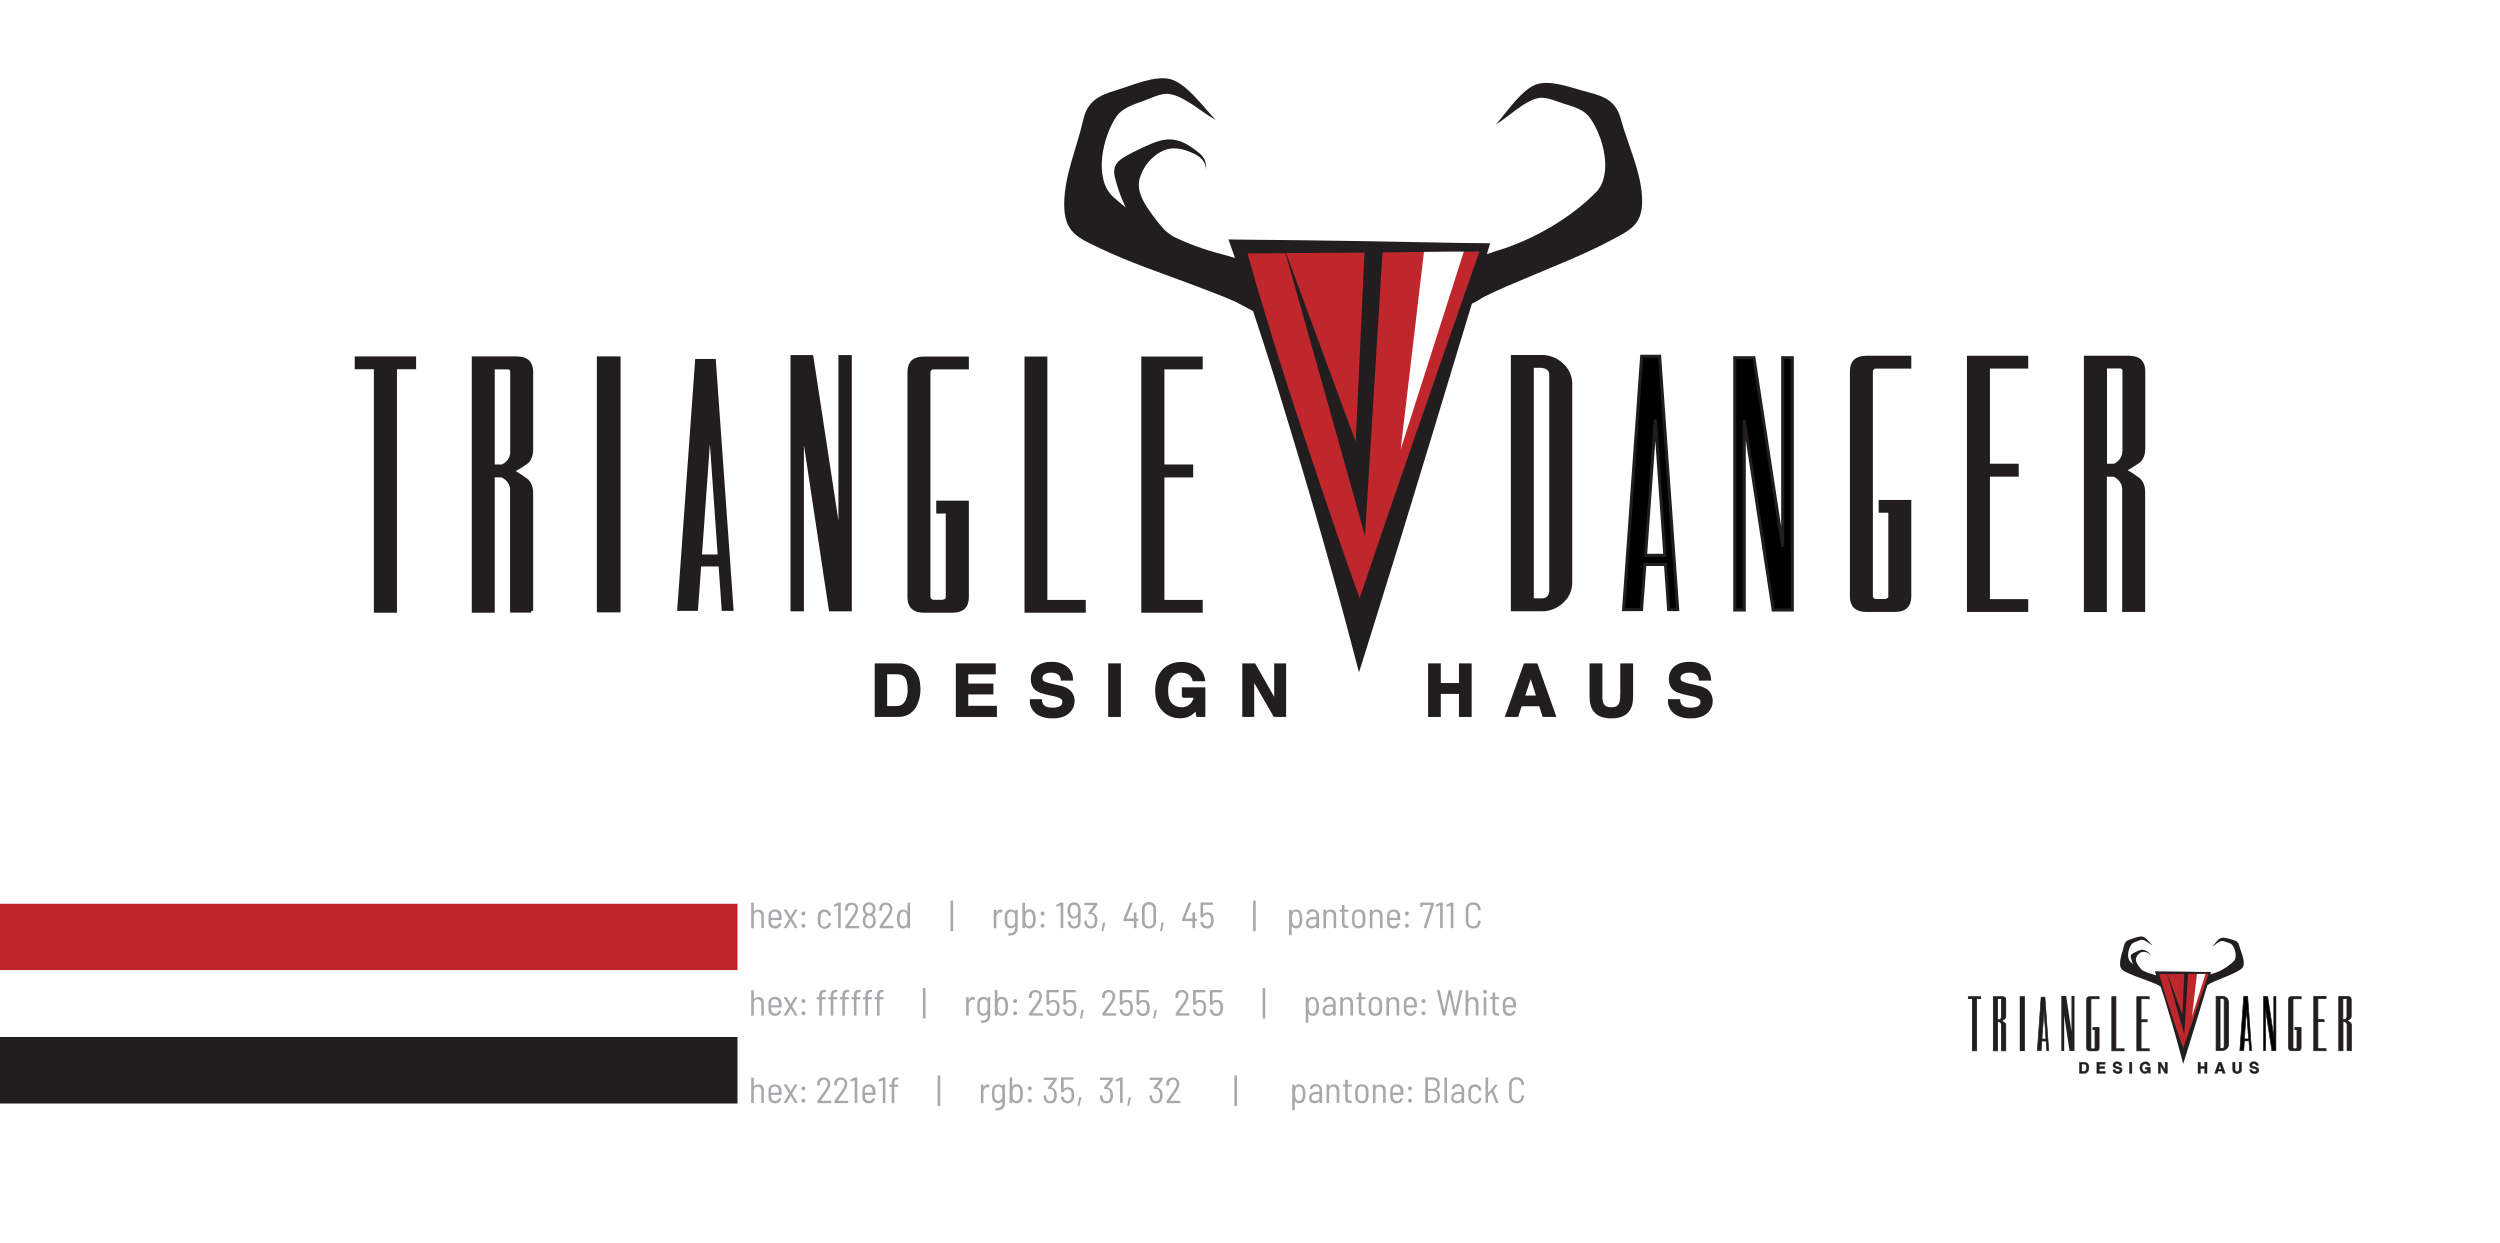 <svg xmlns="http://www.w3.org/2000/svg" xmlns:xlink="http://www.w3.org/1999/xlink" id="Layer_1" x="0px" y="0px" viewBox="0 0 1920 955" style="enable-background:new 0 0 1920 955;" xml:space="preserve"> <style type="text/css"> .st0{fill:#FFFFFF;} .st1{fill:#221E1F;stroke:#221E1F;stroke-width:2.949;} .st2{fill:#221E1F;} .st3{fill:#221E1F;stroke:#221E1F;stroke-width:2.326;} .st4{stroke:#221E1F;stroke-width:2.326;} .st5{fill:#221E1F;stroke:#221E1F;stroke-width:1.451;} .st6{fill:#C0272D;} .st7{fill:#221E1F;stroke:#221E1F;stroke-width:0.632;} .st8{fill:#221E1F;stroke:#221E1F;stroke-width:0.498;} .st9{stroke:#221E1F;stroke-width:0.498;} .st10{fill:#221E1F;stroke:#221E1F;stroke-width:0.311;} .st11{enable-background:new ;} .st12{fill:#A6A8AB;} </style> <g id="Layer_5"> <rect class="st0" width="1920" height="955"></rect> </g> <g id="large_logo"> <g id="large_logo-2"> <polygon class="st1" points="878,275.3 878,469.1 922.2,469.1 922.2,462.2 892.8,462.2 892.8,365.2 914.9,365.2 914.9,358.2 892.8,358.2 892.8,282.2 922.2,282.2 922.2,275.3 "></polygon> <polygon class="st1" points="832.4,469.1 832.4,462.2 802.9,462.2 802.9,275.3 788.3,275.3 788.3,469.1 "></polygon> <path class="st1" d="M716.9,282.2h25.7v-6.9h-33.1c-7.4,0-11.1,3.4-11.1,10.3v173.2c0,6.9,3.7,10.3,11.1,10.3h22 c7.4,0,11.1-3.4,11.1-10.3V386h-22.1v6.9h7.3v65.7c0,1.9-1.2,3-3.7,3.5h-7.2c-2.2-0.3-3.5-1.4-3.8-3.4V285.6 C713.3,283.7,714.9,282.2,716.9,282.2z"></path> <polygon class="st2" points="643.9,272.7 643.9,399.8 624.5,272.7 607.1,272.7 607.1,469.5 617.4,469.5 617.4,341.7 636.7,469.5 654.2,469.5 654.2,272.7 "></polygon> <path class="st3" d="M548.6,276.8H535L521.3,468h13.6l2.5-34.1H553l2.4,34.1h6.8L548.6,276.8z M537.9,427l7.3-102.5l7.2,102.5 L537.9,427z"></path> <rect x="458.4" y="273.7" class="st2" width="18.2" height="196.6"></rect> <path class="st1" d="M408,469.1v-90c0-4.9-1.4-8.3-4.1-10.4c-3.4-2.5-7-4.8-10.7-6.9c3.7-2,7.2-4.2,10.7-6.6 c2.7-2,4.1-5.5,4.1-10.7v-58.9c0-6.9-3.7-10.4-11-10.4h-33.2v193.9h14.7V365.1l7.2,0.1c4.6,2.4,7.1,5.8,7.5,10.2v93.6H408z M378.5,358.2v-76h11c2.5,0,3.8,1.1,3.8,3.4v62.3c-0.4,4.6-2.9,8.1-7.5,10.3L378.5,358.2z"></path> <polygon class="st1" points="273.9,282.1 288.6,282.1 288.6,469.1 303.4,469.1 303.4,282.1 318.1,282.1 318.1,275.2 273.9,275.2 "></polygon> <path class="st1" d="M1646.1,343.9V285c0-6.9-3.7-10.3-11-10.3h-33.2v193.9h14.7V364.6l7.2,0.1c4.6,2.4,7.1,5.8,7.5,10.2v93.6 h14.7v-90.1c0-4.9-1.4-8.3-4.1-10.4c-3.4-2.5-7-4.8-10.7-6.9c3.7-2,7.2-4.2,10.7-6.6C1644.7,352.6,1646.1,349,1646.1,343.9z M1631.4,347.3c-0.4,4.6-2.9,8.1-7.5,10.3h-7.2v-76.1h11c2.5,0,3.8,1.2,3.8,3.4V347.3z"></path> <polygon class="st1" points="1512.1,468.5 1556.2,468.5 1556.2,461.6 1526.8,461.6 1526.8,364.6 1548.9,364.6 1548.9,357.6 1526.8,357.6 1526.8,281.6 1556.2,281.6 1556.2,274.7 1512.1,274.7 "></polygon> <path class="st1" d="M1422.2,285v173.2c0,6.9,3.7,10.3,11.1,10.3h22c7.4,0,11.1-3.4,11.1-10.3v-72.8h-22.1v6.9h7.4v65.7 c0,1.9-1.3,3.1-3.8,3.5h-7.2c-2.2-0.2-3.5-1.4-3.8-3.4V285c0.2-1.9,1.8-3.4,3.8-3.4h25.7v-6.9h-33.1 C1425.9,274.7,1422.2,278.1,1422.2,285z"></path> <polygon class="st4" points="1369.1,419.8 1347,274.7 1332.4,274.7 1332.3,274.7 1332.3,468.5 1339.6,468.5 1339.6,322.6 1361.8,468.5 1376.5,468.5 1376.5,274.7 1369.1,274.7 "></polygon> <path class="st4" d="M1263.3,433.5l-2.6,34.7h-13.8l13.9-194.6h13.8l13.9,194.6h-7l-2.4-34.7H1263.3z M1278.6,426.5l-7.3-104.3 l-7.5,104.3H1278.6z"></path> <path class="st1" d="M1183.9,274.1h-22.1V468h22.1c5.8,0.1,11.4-2.1,15.6-6.1c4.2-3.7,6.6-9.1,6.5-14.7V295 c0.1-5.6-2.3-11-6.5-14.7C1195.3,276.2,1189.7,274,1183.9,274.1z M1191.3,454.1c-0.5,4.6-3,6.9-7.4,6.9h-7.4v-180h7.4 c4.9,0.6,7.4,2.9,7.4,6.9V454.1z"></path> <path class="st5" d="M1311,530.2c-2.1-1.4-4.4-2.4-6.9-2.9l-7-1.6c-1.8-0.4-3.6-0.9-5.3-1.7c-1.2-0.6-2-1.8-1.9-3.2 c0-1.5,0.7-2.8,2-3.6c1.6-0.9,3.4-1.4,5.3-1.3c1.7-0.1,3.4,0.3,5,1c1.9,1,3.2,2.9,3.2,5.1h8c-0.2-4.2-1.7-7.5-4.7-9.7 c-3.2-2.3-7-3.4-10.9-3.3c-5.1,0-8.9,1.2-11.5,3.5c-2.6,2.2-4,5.5-3.9,8.9c0,3.9,1.3,6.8,4,8.6c1.6,1.1,4.5,2.1,8.7,3l4.3,1 c1.9,0.3,3.8,0.9,5.5,1.9c1.1,0.6,1.8,1.8,1.8,3.1c0,2.2-1.2,3.8-3.6,4.6c-1.6,0.5-3.2,0.7-4.9,0.6c-3.3,0-5.7-0.8-7.1-2.4 c-0.9-1.2-1.4-2.6-1.5-4.1h-7.9c-0.2,3.8,1.5,7.4,4.5,9.8c3,2.3,7.1,3.5,12.3,3.5c5.1,0,9.1-1.2,11.9-3.6c2.7-2.2,4.3-5.5,4.2-9 C1314.7,535.2,1313.4,532.2,1311,530.2z"></path> <path class="st5" d="M1245,534.6c0.1,2-0.2,4.1-1,6c-1,2.2-3.2,3.3-6.5,3.3c-3.4,0-5.6-1.1-6.6-3.3c-0.8-1.9-1.1-3.9-1-6v-24.4 h-8.4v24.4c0,4.2,0.7,7.5,2,9.9c2.5,4.3,7.1,6.5,14,6.5c6.9,0,11.5-2.1,14-6.5c1.3-2.3,2-5.6,2-9.9v-24.4h-8.4V534.6z"></path> <path class="st5" d="M1170.9,510.2l-14.2,39.7h8.7l2.7-8.2h14.6l2.6,8.2h9l-14.1-39.7L1170.9,510.2z M1170.4,534.9l5.2-15.6 l5,15.6H1170.4z"></path> <polygon class="st5" points="1121.2,525.3 1105.8,525.3 1105.8,510.2 1097.5,510.2 1097.5,549.9 1105.8,549.9 1105.8,532.2 1121.2,532.2 1121.2,549.9 1129.5,549.9 1129.5,510.2 1121.2,510.2 "></polygon> <polygon class="st5" points="979.3,537.9 963.5,510.2 954.8,510.2 954.8,549.9 962.5,549.9 962.5,521.8 978.7,549.9 987,549.9 987,510.2 979.3,510.2 "></polygon> <path class="st5" d="M908.3,535.2h9.2c-0.3,2.4-1.5,4.6-3.3,6.3c-1.9,1.6-4.4,2.5-6.9,2.4c-2.8,0-5.6-1.1-7.6-3.1 c-2.2-2-3.3-5.5-3.3-10.4c0-4.8,1-8.5,3.1-10.9c1.9-2.4,4.8-3.7,7.9-3.6c1.6,0,3.1,0.3,4.6,0.9c2.4,1,4.1,3.2,4.6,5.7h8.2 c-0.4-3.8-2.3-7.2-5.3-9.6c-3.1-2.5-7.1-3.8-12.2-3.8c-5.8,0-10.5,2-14.1,5.8c-3.5,3.9-5.3,9-5.3,15.5c0,6.4,1.8,11.4,5.3,15 c3.3,3.6,8,5.6,13,5.5c2.8,0.1,5.6-0.6,8.1-2c1.6-1.1,3.1-2.4,4.3-4l0.9,5h5.5v-21.3h-16.6V535.2z"></path> <rect x="851.8" y="510.2" class="st5" width="8.3" height="39.7"></rect> <path class="st5" d="M814.1,527.3l-7-1.6c-1.8-0.4-3.6-0.9-5.3-1.7c-1.2-0.6-2-1.8-1.9-3.2c0-1.5,0.7-2.8,2-3.6 c1.6-0.9,3.4-1.4,5.3-1.3c1.7-0.1,3.4,0.3,5,1c1.9,1,3.2,2.9,3.2,5.1h8c-0.1-4.2-1.7-7.4-4.7-9.7c-3.2-2.3-7-3.4-10.8-3.3 c-5.1,0-8.9,1.2-11.6,3.5c-2.6,2.2-4,5.5-3.9,8.9c0,3.9,1.3,6.8,4,8.6c1.6,1.1,4.5,2.1,8.7,3l4.3,1c1.9,0.3,3.8,0.9,5.5,1.9 c1.1,0.6,1.8,1.8,1.7,3.1c0,2.2-1.2,3.8-3.6,4.6c-1.6,0.5-3.2,0.7-4.9,0.6c-3.4,0-5.7-0.8-7.1-2.4c-0.9-1.2-1.4-2.6-1.5-4.1h-7.9 c-0.2,3.8,1.5,7.4,4.5,9.8c3,2.3,7.1,3.5,12.3,3.5c5.1,0,9.1-1.2,11.9-3.6c2.7-2.2,4.3-5.5,4.2-9c0.2-3.1-1.2-6.1-3.6-8.1 C818.9,528.8,816.6,527.8,814.1,527.3z"></path> <polygon class="st5" points="742.9,532.6 762.2,532.6 762.2,525.7 742.9,525.7 742.9,517.2 764,517.2 764,510.2 734.8,510.2 734.8,549.9 764.9,549.9 764.9,542.8 742.9,542.8 "></polygon> <path class="st5" d="M702.6,516.1c-1.6-2.4-4-4.2-6.8-5.1c-2-0.6-4.1-0.9-6.1-0.8h-17.2v39.7h17.2c6,0,10.4-2.5,13.3-7.4 c2.2-4.1,3.3-8.8,3.2-13.4c0-2.2-0.3-4.4-0.7-6.6C705,520.2,704,518,702.6,516.1z M696.5,537.2c-1.5,3.9-4.3,5.8-8.2,5.8h-7.7 v-25.9h7.7c3.8,0,6.3,1.1,7.6,3.3c1.3,2.2,1.9,5.3,1.9,9.3C697.9,532.2,697.4,534.8,696.5,537.2L696.5,537.2z"></path> <polygon class="st6" points="1140.2,190 1044.5,485.4 951,189.3 "></polygon> <polygon class="st0" points="1093.7,192.6 1075.7,345.2 1124.4,192.7 "></polygon> <path class="st2" d="M1261.1,151.5c-1-20.4-11-40.5-16.3-60.1c-3.6-13.3-11.8-17.2-24.7-20.5c-11-2.7-27.2-9.3-38.5-6.6 c-12.1,2.8-24.5,22.1-32.7,31.2c9.8-5.7,21.4-18,32.7-20.2c6.2-1.2,14.1,2.8,20.2,4.6c6.5,1.9,14.5,4.3,18.8,10 c10.8,14.4,18.6,44.2,5,57.9c-20.1,20.3-49,36.8-76.3,44.9c-1.8,0.6-4.4,1.5-7.4,2.5l2.5-8.4c-16.3-0.1-32.4-0.3-48.4-0.7 l-48.2-0.9c-16.1-0.3-32.3-0.5-48.4-0.7L951,184l-7.6-0.1l2.5,6.9c0.9,2.4,1.8,4.9,2.6,7.3c-4.4-1.2-8.3-2.5-10.9-3.1 c-12.5-3.2-24.6-7.6-36.3-13.2c-2.3-1.4-4.5-3.1-6.6-4.9c-0.5-0.5-0.9-1-1.4-1.5c-3-3.4-5.8-6.9-8.5-10.6c-0.5-0.8-1-1.5-1.5-2.3 c-5.8-7.8-11.3-17.8-7.3-27.5c0.3-1,0.7-1.9,1.2-2.9c0.3-0.8,0.7-1.5,1.1-2.3c2.1-3.8,4.9-7.1,8.2-9.8c0.7-0.6,1.4-1.1,2.2-1.7 c1.6-1.1,3.3-2,5.2-2.8c6.6-2.8,14-1.5,21,1.6c0.8,0.3,1.5,0.7,2.3,1c5.3,2.6,9.9,7.2,8.8,14c1.7-10.8-4.5-14.2-8.3-17.1 c-1.7-1.4-1.7-1.4-1.9-1.4c-0.5-0.4-1-0.8-1.6-1.1c-2.2-1.5-4.5-2.7-7-3.7c-1.7-0.6-3.4-1.1-5.2-1.4c-0.8-0.1-1.7-0.2-2.5-0.3 c-6.8-0.4-13.5,2.4-19.4,5.1c-0.8,0.4-1.6,0.8-2.4,1.1c-5.7,2.7-11.5,5.3-16.8,9c-0.6,0.5-1.2,1-1.8,1.5 c-3.2,3.2-4.1,6.7-2.9,12.3c1,4.2,2.3,8.4,3.8,12.5c0.3,0.8,0.6,1.6,0.9,2.4c1.1,2.8,2.4,5.5,3.6,8.3c-3.4-2.7-6.7-5.5-9.8-8.3 c-14.9-13.9-8-45.7,2.7-61.5c4.3-6.3,12.7-9.1,19.5-11.5c6.4-2.2,14.6-6.8,21.2-5.8c12.1,1.8,24.9,14.3,35.6,19.9 c-9.1-9.2-23-29.1-36-31.6c-12.1-2.3-29,5.4-40.5,8.8c-13.5,4-22.1,8.6-25.3,22.8c-4.7,20.9-14.5,42.7-14.6,64.4 c-0.1,22.2,10.1,25.9,28.4,34.6c21.7,10.3,44.2,17.9,66.7,26.3c12.2,4.6,24.7,9.2,36.6,14.4c1.8,0.8,7.6,4.2,13.4,7.2 c2.8,8.5,5.6,16.9,8.3,25.4l5.9,18.5l5.7,18.5c3.9,12.4,7.5,24.8,11.3,37.1c3.8,12.4,7.4,24.8,11.1,37.2 c3.7,12.4,7.2,24.9,10.8,37.3c7.1,24.9,14.1,49.8,20.7,74.9l7.5,28.5l8.9-28.4c15.8-50.5,31.3-101.1,46.5-151.4l31.3-103.4 c3.5-1.3,7.3-4.3,9.6-5.4c11-5.4,22.6-10.3,33.9-15c20.9-8.9,41.8-16.9,61.9-27.5C1252.7,176.4,1262.1,172.5,1261.1,151.5z M997.2,194.3c15.4-0.1,30.8-0.2,46.2-0.3l4.5-0.1l-6.7,145.4l-53.5-145L997.2,194.3z M1085.5,338.7 c-14,40.4-27.8,80.6-41.3,120.7c-6-16.6-11.8-33.2-17.5-49.8c-4.2-12.2-8.4-24.5-12.5-36.7c-4.1-12.3-8.3-24.5-12.3-36.8 c-4-12.3-8.2-24.6-12.1-36.9l-5.9-18.5l-5.8-18.5c-3.8-12.4-7.6-24.7-11.3-37.1c-3-10.2-5.9-20.3-8.7-30.5l29.2-0.1 c56.4,199.9,60.7,216.2,61,217.3l13.5-217.9l28.2-0.4c15.5-0.2,31-0.4,46.2-0.3C1119.1,242,1102.2,290.6,1085.5,338.7 L1085.5,338.7z"></path> </g> </g> <g id="Layer_4"> <g id="large_logo-3"> <polygon class="st7" points="1641.1,765.5 1641.1,807 1650.6,807 1650.6,805.5 1644.3,805.5 1644.3,784.7 1649,784.7 1649,783.2 1644.3,783.2 1644.3,767 1650.6,767 1650.6,765.5 "></polygon> <polygon class="st7" points="1631.3,807 1631.3,805.5 1625,805.5 1625,765.5 1621.9,765.5 1621.9,807 "></polygon> <path class="st7" d="M1606.6,767h5.5v-1.5h-7.1c-1.6,0-2.4,0.7-2.4,2.2v37.1c0,1.5,0.8,2.2,2.4,2.2h4.7c1.6,0,2.4-0.7,2.4-2.2 v-15.6h-4.7v1.5h1.6v14.1c0,0.4-0.3,0.7-0.8,0.8h-1.6c-0.4,0-0.8-0.3-0.8-0.7v-37.1C1605.8,767.3,1606.2,767,1606.6,767z"></path> <polygon class="st2" points="1590.9,764.9 1590.9,792.2 1586.8,764.9 1583.1,764.9 1583.1,807.1 1585.3,807.1 1585.3,779.7 1589.4,807.1 1593.2,807.1 1593.2,764.9 "></polygon> <path class="st8" d="M1570.5,765.8h-2.9l-2.9,41h2.9l0.5-7.3h3.3l0.5,7.3h1.5L1570.5,765.8z M1568.2,798l1.6-22l1.5,22H1568.2z"></path> <rect x="1551.2" y="765.1" class="st2" width="3.9" height="42.1"></rect> <path class="st7" d="M1540.4,807v-19.3c0.1-0.8-0.2-1.7-0.9-2.2c-0.7-0.5-1.5-1-2.3-1.5c0.8-0.4,1.6-0.9,2.3-1.4 c0.6-0.6,1-1.4,0.9-2.3v-12.6c0-1.5-0.8-2.2-2.4-2.2h-7.1V807h3.2v-22.3l1.5,0c0.9,0.4,1.5,1.2,1.6,2.2V807H1540.4z M1534.1,783.2 v-16.3h2.3c0.5,0,0.8,0.2,0.8,0.7V781c-0.1,1-0.7,1.8-1.6,2.2H1534.1z"></path> <polygon class="st7" points="1511.7,766.9 1514.8,766.9 1514.8,807 1518,807 1518,766.9 1521.2,766.9 1521.2,765.5 1511.7,765.5 "></polygon> <path class="st7" d="M1805.7,780.2v-12.6c0-1.5-0.8-2.2-2.4-2.2h-7.1v41.5h3.2v-22.3l1.6,0c0.9,0.4,1.5,1.2,1.6,2.2v20h3.2v-19.3 c0.1-0.8-0.2-1.7-0.9-2.2c-0.7-0.5-1.5-1-2.3-1.5c0.8-0.4,1.6-0.9,2.3-1.4C1805.5,781.9,1805.8,781,1805.7,780.2z M1802.5,780.9 c-0.1,1-0.7,1.8-1.6,2.2h-1.6v-16.3h2.4c0.5,0,0.8,0.2,0.8,0.7V780.9z"></path> <polygon class="st7" points="1777,806.9 1786.4,806.9 1786.4,805.4 1780.1,805.4 1780.1,784.6 1784.9,784.6 1784.9,783.1 1780.1,783.1 1780.1,766.8 1786.4,766.8 1786.4,765.3 1777,765.3 "></polygon> <path class="st7" d="M1757.7,767.6v37.1c0,1.5,0.8,2.2,2.4,2.2h4.7c1.6,0,2.4-0.7,2.4-2.2v-15.6h-4.7v1.5h1.6v14.1 c0,0.4-0.3,0.7-0.8,0.8h-1.5c-0.4,0-0.8-0.3-0.8-0.7v-37.1c0-0.4,0.4-0.7,0.8-0.7h5.5v-1.5h-7.1 C1758.5,765.3,1757.7,766.1,1757.7,767.6z"></path> <polygon class="st9" points="1746.3,796.4 1741.6,765.3 1738.5,765.3 1738.4,765.3 1738.4,806.9 1740,806.9 1740,775.6 1744.8,806.9 1747.9,806.9 1747.9,765.3 1746.3,765.3 "></polygon> <path class="st9" d="M1723.7,799.4l-0.5,7.4h-3l3-41.7h3l3,41.7h-1.5l-0.5-7.4H1723.7z M1726.9,797.9l-1.6-22.3l-1.6,22.3H1726.9z "></path> <path class="st7" d="M1706.7,765.2h-4.7v41.5h4.7c1.2,0,2.4-0.4,3.3-1.3c0.9-0.8,1.4-2,1.4-3.2v-32.6c0-1.2-0.5-2.4-1.4-3.2 C1709.1,765.7,1707.9,765.2,1706.7,765.2z M1708.2,803.8c0,0.8-0.6,1.5-1.4,1.5c-0.1,0-0.1,0-0.2,0h-1.6v-38.6h1.6 c1.1,0.1,1.6,0.6,1.6,1.5V803.8z"></path> <path class="st10" d="M1733.9,820.1c-0.4-0.3-0.9-0.5-1.5-0.6l-1.5-0.4c-0.4-0.1-0.8-0.2-1.1-0.4c-0.3-0.1-0.4-0.4-0.4-0.7 c0-0.3,0.2-0.6,0.4-0.8c0.3-0.2,0.7-0.3,1.1-0.3c0.4,0,0.7,0.1,1.1,0.2c0.4,0.2,0.7,0.6,0.7,1.1h1.7c0-0.8-0.4-1.6-1-2.1 c-0.7-0.5-1.5-0.7-2.3-0.7c-0.9-0.1-1.8,0.2-2.5,0.8c-0.6,0.5-0.9,1.2-0.8,1.9c-0.1,0.7,0.3,1.4,0.9,1.8c0.6,0.3,1.2,0.5,1.9,0.7 l0.9,0.2c0.4,0.1,0.8,0.2,1.2,0.4c0.2,0.1,0.4,0.4,0.4,0.7c0,0.5-0.3,0.9-0.8,1c-0.3,0.1-0.7,0.1-1,0.1c-0.6,0.1-1.1-0.1-1.5-0.5 c-0.2-0.3-0.3-0.6-0.3-0.9h-1.7c0,0.8,0.3,1.6,1,2.1c0.8,0.5,1.7,0.8,2.6,0.8c0.9,0.1,1.8-0.2,2.6-0.8c0.6-0.5,0.9-1.2,0.9-1.9 C1734.7,821.2,1734.4,820.5,1733.9,820.1z"></path> <path class="st10" d="M1719.7,821c0,0.4,0,0.9-0.2,1.3c-0.6,0.8-1.6,0.9-2.4,0.4c-0.1-0.1-0.3-0.2-0.4-0.4 c-0.2-0.4-0.2-0.8-0.2-1.3v-5.2h-1.8v5.2c0,0.7,0.1,1.5,0.4,2.1c1.4,1.7,3.9,1.9,5.5,0.5c0.2-0.1,0.3-0.3,0.5-0.5 c0.3-0.7,0.5-1.4,0.4-2.1v-5.2h-1.8V821z"></path> <path class="st10" d="M1703.9,815.8l-3,8.5h1.9l0.6-1.7h3.1l0.6,1.7h1.9l-3-8.5H1703.9z M1703.8,821.1l1.1-3.3l1.1,3.3H1703.8z"></path> <polygon class="st10" points="1693.2,819 1689.9,819 1689.9,815.8 1688.1,815.8 1688.1,824.3 1689.9,824.3 1689.9,820.5 1693.2,820.5 1693.2,824.3 1695,824.3 1695,815.8 1693.2,815.8 "></polygon> <polygon class="st10" points="1662.8,821.7 1659.4,815.8 1657.6,815.8 1657.6,824.3 1659.2,824.3 1659.2,818.3 1662.7,824.3 1664.5,824.3 1664.5,815.8 1662.8,815.8 "></polygon> <path class="st10" d="M1647.6,821.2h2c-0.1,0.5-0.3,1-0.7,1.3c-0.4,0.4-0.9,0.5-1.5,0.5c-0.6,0-1.2-0.2-1.6-0.7 c-0.5-0.6-0.8-1.4-0.7-2.2c-0.1-0.8,0.2-1.7,0.7-2.3c0.4-0.5,1-0.8,1.7-0.8c0.3,0,0.7,0.1,1,0.2c0.5,0.2,0.9,0.7,1,1.2h1.8 c-0.1-0.8-0.5-1.5-1.1-2.1c-0.7-0.6-1.7-0.9-2.6-0.8c-1.1,0-2.2,0.4-3,1.2c-0.8,0.9-1.2,2.1-1.1,3.3c-0.1,1.2,0.3,2.3,1.1,3.2 c0.7,0.8,1.7,1.2,2.8,1.2c0.6,0,1.2-0.1,1.7-0.4c0.3-0.2,0.7-0.5,0.9-0.9l0.2,1.1h1.2v-4.6h-3.5L1647.6,821.2z"></path> <rect x="1635.5" y="815.8" class="st10" width="1.8" height="8.5"></rect> <path class="st10" d="M1627.4,819.5l-1.5-0.4c-0.4-0.1-0.8-0.2-1.1-0.4c-0.3-0.1-0.4-0.4-0.4-0.7c0-0.3,0.2-0.6,0.4-0.8 c0.3-0.2,0.7-0.3,1.1-0.3c0.4,0,0.7,0.1,1.1,0.2c0.4,0.2,0.7,0.6,0.7,1.1h1.7c0-0.8-0.4-1.6-1-2.1c-0.7-0.5-1.5-0.7-2.3-0.7 c-0.9-0.1-1.8,0.2-2.5,0.8c-0.5,0.5-0.9,1.2-0.8,1.9c-0.1,0.7,0.3,1.4,0.9,1.8c0.6,0.3,1.2,0.5,1.9,0.7l0.9,0.2 c0.4,0.1,0.8,0.2,1.2,0.4c0.2,0.1,0.4,0.4,0.4,0.7c0,0.5-0.3,0.9-0.8,1c-0.3,0.1-0.7,0.1-1,0.1c-0.6,0.1-1.1-0.1-1.5-0.5 c-0.2-0.3-0.3-0.6-0.3-0.9h-1.7c0,0.8,0.3,1.6,1,2.1c0.8,0.5,1.7,0.8,2.6,0.8c0.9,0.1,1.8-0.2,2.5-0.8c0.6-0.5,0.9-1.2,0.9-1.9 c0-0.7-0.2-1.3-0.8-1.7C1628.4,819.8,1627.9,819.6,1627.4,819.5z"></path> <polygon class="st10" points="1612.2,820.6 1616.3,820.6 1616.3,819.1 1612.2,819.1 1612.2,817.3 1616.7,817.3 1616.7,815.8 1610.4,815.8 1610.4,824.3 1616.9,824.3 1616.9,822.8 1612.2,822.8 "></polygon> <path class="st10" d="M1603.5,817.1c-0.4-0.5-0.9-0.9-1.5-1.1c-0.4-0.1-0.9-0.2-1.3-0.2h-3.7v8.5h3.7c1.2,0.1,2.3-0.6,2.9-1.6 c0.5-0.9,0.7-1.9,0.7-2.9c0-0.5-0.1-0.9-0.2-1.4C1604,818,1603.8,817.5,1603.5,817.1z M1602.2,821.6c-0.2,0.8-1,1.3-1.8,1.2h-1.6 v-5.6h1.6c0.6-0.1,1.3,0.2,1.6,0.7c0.3,0.6,0.5,1.3,0.4,2C1602.5,820.5,1602.4,821.1,1602.2,821.6z"></path> <polygon class="st6" points="1697.3,747.2 1676.8,810.5 1656.8,747 "></polygon> <polygon class="st0" points="1687.3,747.8 1683.5,780.4 1693.9,747.8 "></polygon> <path class="st2" d="M1723.2,739c-0.2-4.4-2.4-8.7-3.5-12.9c-0.8-2.9-2.5-3.7-5.3-4.4c-2.3-0.6-5.8-2-8.3-1.4 c-2.6,0.6-5.2,4.7-7,6.7c2.1-1.2,4.6-3.9,7-4.3c1.3-0.3,3,0.6,4.3,1c1.4,0.4,3.1,0.9,4,2.1c2.3,3.1,4,9.5,1.1,12.4 c-4.6,4.5-10.2,7.8-16.3,9.6c-0.4,0.1-1,0.3-1.6,0.5l0.5-1.8c-3.5,0-6.9-0.1-10.4-0.1l-10.3-0.2c-3.5-0.1-6.9-0.1-10.4-0.1 l-10.4-0.1l-1.6,0l0.5,1.5c0.2,0.5,0.4,1,0.6,1.6c-0.9-0.3-1.8-0.5-2.3-0.7c-2.7-0.7-5.3-1.6-7.8-2.8c-0.5-0.3-1-0.7-1.4-1.1 c-0.1-0.1-0.2-0.2-0.3-0.3c-0.6-0.7-1.2-1.5-1.8-2.3c-0.1-0.2-0.2-0.3-0.3-0.5c-1.2-1.7-2.4-3.8-1.6-5.9c0.1-0.2,0.2-0.4,0.3-0.6 c0.1-0.2,0.1-0.3,0.2-0.5c0.4-0.8,1-1.5,1.8-2.1c0.1-0.1,0.3-0.2,0.5-0.4c0.3-0.2,0.7-0.4,1.1-0.6c1.5-0.5,3.1-0.4,4.5,0.3 c0.2,0.1,0.3,0.1,0.5,0.2c1.2,0.4,2,1.7,1.9,3c0.4-2.3-1-3-1.8-3.7c-0.4-0.3-0.4-0.3-0.4-0.3c-0.1-0.1-0.2-0.2-0.3-0.2 c-0.5-0.3-1-0.6-1.5-0.8c-0.4-0.1-0.7-0.2-1.1-0.3c-0.2,0-0.4-0.1-0.5-0.1c-1.5,0-2.9,0.4-4.2,1.1c-0.2,0.1-0.3,0.2-0.5,0.2 c-1.3,0.5-2.5,1.2-3.6,1.9c-0.1,0.1-0.3,0.2-0.4,0.3c-0.7,0.7-0.9,1.7-0.6,2.6c0.2,0.9,0.5,1.8,0.8,2.7c0.1,0.2,0.1,0.3,0.2,0.5 c0.2,0.6,0.5,1.2,0.8,1.8c-0.7-0.6-1.4-1.2-2.1-1.8c-3.2-3-1.7-9.8,0.6-13.2c0.9-1.3,2.7-2,4.2-2.5c1.4-0.5,3.1-1.5,4.5-1.2 c2.6,0.4,5.3,3.1,7.6,4.3c-2-2-4.9-6.2-7.7-6.8c-2.6-0.5-6.2,1.2-8.7,1.9c-2.9,0.9-4.7,1.8-5.4,4.9c-1,4.5-3.1,9.2-3.1,13.8 c0,4.8,2.2,5.6,6.1,7.4c4.7,2.2,9.5,3.8,14.3,5.6c2.6,1,5.3,2,7.8,3.1c0.4,0.2,1.6,0.9,2.9,1.6c0.6,1.8,1.2,3.6,1.8,5.4l1.3,4 l1.2,4c0.8,2.6,1.6,5.3,2.4,8c0.8,2.7,1.6,5.3,2.4,8c0.8,2.7,1.5,5.3,2.3,8c1.5,5.3,3,10.7,4.4,16l1.6,6.1l1.9-6.1 c3.4-10.8,6.7-21.7,10-32.4l6.7-22.1c0.7-0.3,1.4-0.7,2.1-1.2c2.4-1.2,4.8-2.2,7.3-3.2c4.5-1.9,9-3.6,13.3-5.9 C1721.4,744.3,1723.4,743.4,1723.2,739z M1666.6,748.1c3.3,0,6.6,0,9.9-0.1l1,0l-1.4,31.2l-11.5-31.1L1666.6,748.1z M1685.6,779.1 c-3,8.6-6,17.3-8.9,25.9c-1.3-3.6-2.5-7.1-3.8-10.7c-0.9-2.6-1.8-5.2-2.7-7.9c-0.9-2.6-1.8-5.3-2.6-7.9c-0.9-2.6-1.7-5.3-2.6-7.9 l-1.3-4l-1.2-4c-0.8-2.6-1.6-5.3-2.4-8c-0.6-2.2-1.3-4.4-1.9-6.5l6.2,0c12.1,42.8,13,46.3,13.1,46.6l2.9-46.7l6-0.1 c3.3-0.1,6.6-0.1,9.9-0.1C1692.8,758.3,1689.1,768.8,1685.6,779.1L1685.6,779.1z"></path> </g> </g> <g id="color_info"> <rect y="694.1" class="st6" width="566.4" height="51.1"></rect> <rect y="745.2" class="st0" width="566.4" height="51.1"></rect> <rect y="796.4" class="st2" width="566.4" height="51.1"></rect> <g class="st11"> <path class="st12" d="M585.5,699.7c0.8,0.8,1.1,2,1.1,3.4v9.4c0,0.2-0.1,0.3-0.3,0.3H585c-0.2,0-0.3-0.1-0.3-0.3v-9.1 c0-1-0.3-1.7-0.8-2.3c-0.5-0.6-1.2-0.9-2.1-0.9c-0.9,0-1.6,0.3-2.1,0.9c-0.5,0.6-0.8,1.4-0.8,2.4v9.1c0,0.2-0.1,0.3-0.3,0.3h-1.4 c-0.2,0-0.3-0.1-0.3-0.3v-19c0-0.2,0.1-0.3,0.3-0.3h1.4c0.2,0,0.3,0.1,0.3,0.3v6.5c0,0,0,0.1,0,0.1c0,0,0.1,0,0.1,0 c0.7-1.1,1.8-1.6,3.4-1.6C583.8,698.5,584.8,698.9,585.5,699.7z"></path> </g> <g class="st11"> <path class="st12" d="M597,710.8c0.5-0.4,0.9-0.9,1.1-1.5c0.1-0.2,0.2-0.2,0.3-0.2l1.3,0.3c0.1,0,0.2,0.1,0.2,0.1 c0,0.1,0,0.1,0,0.2c-0.3,1-0.9,1.9-1.7,2.5c-0.8,0.6-1.9,0.9-3,0.9c-1.4,0-2.5-0.4-3.3-1.1c-0.9-0.7-1.4-1.7-1.6-2.9 c-0.1-0.5-0.1-1-0.1-1.7c0-0.6,0-1.2,0-1.6c0-0.4,0-0.7,0-0.9c0-1,0-1.7,0.1-2.3c0.1-1.2,0.7-2.3,1.6-3c0.9-0.8,2-1.1,3.3-1.1 c1.4,0,2.6,0.4,3.5,1.2c0.9,0.8,1.4,1.9,1.5,3.2c0.1,0.6,0.1,1.7,0.1,3.4c0,0.2-0.1,0.3-0.3,0.3h-7.7c-0.1,0-0.1,0-0.1,0.1 c0,0.6,0,1.2,0.1,1.9c0.1,0.8,0.4,1.5,1,1.9c0.5,0.5,1.3,0.7,2.1,0.7C595.8,711.3,596.4,711.1,597,710.8z M593,700.9 c-0.5,0.5-0.8,1.1-0.9,1.9c0,0.8-0.1,1.4-0.1,2c0,0.1,0,0.1,0.1,0.1h5.9c0.1,0,0.1,0,0.1-0.1c0-0.5,0-1.2-0.1-1.9 c-0.1-0.8-0.4-1.5-0.9-2s-1.2-0.8-2-0.8C594.2,700.2,593.5,700.4,593,700.9z"></path> </g> <g class="st11"> <path class="st12" d="M602,712.7c0-0.1,0-0.1,0-0.2l4-6.7c0-0.1,0-0.1,0-0.2l-4-6.7c0-0.1-0.1-0.1-0.1-0.2c0-0.1,0.1-0.2,0.3-0.2 h1.6c0.1,0,0.2,0.1,0.3,0.2l3,5.1c0,0,0,0,0.1,0c0,0,0.1,0,0.1,0l3-5.1c0.1-0.1,0.2-0.2,0.3-0.2h1.6c0.1,0,0.2,0,0.2,0.1 c0,0.1,0,0.1,0,0.2l-4,6.7c0,0.1,0,0.1,0,0.2l4,6.7c0,0.1,0.1,0.1,0.1,0.2c0,0.1-0.1,0.2-0.3,0.2h-1.5c-0.1,0-0.2-0.1-0.3-0.2 l-3-5.1c0,0,0-0.1-0.1-0.1c0,0-0.1,0-0.1,0.1l-3,5.1c-0.1,0.1-0.2,0.2-0.3,0.2h-1.6C602.1,712.8,602.1,712.8,602,712.7z"></path> </g> <g class="st11"> <path class="st12" d="M615.9,702.7c-0.3-0.3-0.4-0.7-0.4-1.1c0-0.5,0.1-0.8,0.4-1.1c0.3-0.3,0.7-0.4,1.1-0.4 c0.4,0,0.8,0.1,1.1,0.4c0.3,0.3,0.4,0.7,0.4,1.1c0,0.4-0.1,0.8-0.4,1.1c-0.3,0.3-0.7,0.4-1.1,0.4 C616.5,703.2,616.2,703,615.9,702.7z M615.9,712.1c-0.3-0.3-0.4-0.7-0.4-1.1c0-0.5,0.1-0.8,0.4-1.1c0.3-0.3,0.7-0.4,1.1-0.4 c0.4,0,0.8,0.1,1.1,0.4c0.3,0.3,0.4,0.7,0.4,1.1c0,0.4-0.1,0.8-0.4,1.1c-0.3,0.3-0.7,0.4-1.1,0.4 C616.5,712.6,616.2,712.4,615.9,712.1z"></path> <path class="st12" d="M629.8,711.9c-0.9-0.7-1.4-1.7-1.6-3c-0.1-1-0.2-2-0.2-3.2c0-1,0.1-2,0.2-3.2c0.2-1.2,0.7-2.2,1.6-2.9 c0.9-0.7,2-1.1,3.3-1.1c1.3,0,2.4,0.4,3.3,1.1c0.9,0.7,1.4,1.6,1.6,2.7l0.1,0.6v0.1c0,0.1,0,0.1-0.1,0.2c0,0-0.1,0.1-0.2,0.1 l-1.4,0.1c-0.2,0-0.3-0.1-0.3-0.3c0-0.2,0-0.3,0-0.3c-0.1-0.7-0.4-1.2-1-1.7c-0.6-0.5-1.2-0.7-2-0.7c-0.8,0-1.5,0.3-2,0.8 c-0.5,0.5-0.8,1.2-0.9,2c-0.1,0.8-0.1,1.8-0.1,2.9c0,1.1,0,2.1,0.1,2.9c0.1,0.8,0.4,1.5,0.9,2c0.5,0.5,1.2,0.7,2,0.7 c0.8,0,1.5-0.2,2.1-0.7c0.5-0.5,0.9-1,0.9-1.7l0-0.2c0-0.2,0.1-0.3,0.3-0.3l1.4,0.1c0.2,0,0.3,0.1,0.3,0.3v0.1 c0,0.1,0,0.2-0.1,0.3c-0.1,1.1-0.6,2-1.6,2.7c-0.9,0.7-2,1.1-3.4,1.1C631.8,713,630.7,712.7,629.8,711.9z"></path> </g> <g class="st11"> <path class="st12" d="M643.9,693.2h1.5c0.2,0,0.3,0.1,0.3,0.3v19c0,0.2-0.1,0.3-0.3,0.3H644c-0.2,0-0.3-0.1-0.3-0.3v-17 c0,0,0-0.1,0-0.1c0,0-0.1,0-0.1,0l-2.8,1c0,0-0.1,0-0.1,0c-0.1,0-0.2-0.1-0.2-0.2l-0.1-1v-0.1c0-0.1,0.1-0.2,0.2-0.3l3-1.6 C643.6,693.3,643.8,693.2,643.9,693.2z"></path> </g> <g class="st11"> <path class="st12" d="M651.8,711.1h7.7c0.2,0,0.3,0.1,0.3,0.3v1.2c0,0.2-0.1,0.3-0.3,0.3h-10c-0.2,0-0.3-0.1-0.3-0.3v-1.2 c0-0.1,0-0.2,0.1-0.4c1.7-2.3,3.6-4.9,5.6-7.8c1.5-2.1,2.2-3.9,2.2-5.1c0-1-0.3-1.7-0.8-2.3c-0.6-0.6-1.3-0.9-2.2-0.9 c-0.9,0-1.6,0.3-2.2,0.9c-0.5,0.6-0.8,1.4-0.8,2.3v1c0,0.2-0.1,0.3-0.3,0.3h-1.5c-0.2,0-0.3-0.1-0.3-0.3v-1.1 c0-1.4,0.5-2.6,1.4-3.5c0.9-0.9,2.1-1.3,3.6-1.3c1.5,0,2.7,0.5,3.6,1.4s1.4,2.1,1.4,3.6c0,1.6-0.8,3.6-2.3,5.8 c-1,1.4-2.5,3.5-4.5,6.3l-0.6,0.9C651.7,711,651.7,711.1,651.8,711.1z"></path> <path class="st12" d="M672.6,707.3c0,1.2-0.2,2.2-0.6,3c-0.4,0.9-0.9,1.5-1.7,2c-0.8,0.5-1.7,0.7-2.7,0.7c-1,0-1.9-0.2-2.7-0.7 c-0.8-0.5-1.4-1.2-1.7-2c-0.4-0.8-0.6-1.8-0.6-2.9c0-1.1,0.2-2.1,0.5-2.9c0.4-0.9,1-1.5,1.8-2c0.1,0,0.1-0.1,0-0.1 c-0.6-0.4-1.1-0.8-1.5-1.5c-0.5-0.8-0.8-1.8-0.8-2.8c0-1.1,0.2-2,0.7-2.8c0.4-0.7,1-1.3,1.7-1.7c0.7-0.4,1.6-0.6,2.5-0.6 c1,0,1.8,0.2,2.5,0.6c0.7,0.4,1.3,0.9,1.7,1.7c0.5,0.8,0.7,1.8,0.7,2.9c0,1-0.2,2-0.7,2.8c-0.3,0.6-0.8,1.1-1.5,1.5 c-0.1,0.1-0.1,0.1,0,0.1c0.8,0.4,1.4,1.1,1.8,1.9C672.4,705.2,672.6,706.2,672.6,707.3z M670.6,707.2c0-0.9-0.1-1.7-0.4-2.3 c-0.2-0.6-0.6-1-1-1.3c-0.5-0.3-1-0.5-1.6-0.5c-1.2,0-2.1,0.6-2.6,1.8c-0.3,0.6-0.4,1.4-0.4,2.3c0,0.9,0.1,1.7,0.4,2.3 c0.2,0.6,0.6,1,1,1.3c0.4,0.3,1,0.5,1.6,0.5c1.2,0,2.1-0.6,2.6-1.8C670.4,708.9,670.6,708.1,670.6,707.2z M664.6,698.1 c0,0.8,0.2,1.5,0.5,2.1c0.2,0.4,0.6,0.8,1,1c0.4,0.2,0.9,0.4,1.4,0.4c0.6,0,1.1-0.1,1.5-0.4c0.4-0.3,0.8-0.6,1-1.1 c0.3-0.5,0.4-1.2,0.4-2c0-0.7-0.1-1.4-0.4-1.9c-0.2-0.5-0.6-0.9-1-1.1c-0.4-0.3-0.9-0.4-1.5-0.4c-0.6,0-1.1,0.1-1.5,0.4 c-0.4,0.3-0.8,0.7-1,1.2C664.8,696.8,664.6,697.4,664.6,698.1z"></path> <path class="st12" d="M678.1,711.1h7.7c0.2,0,0.3,0.1,0.3,0.3v1.2c0,0.2-0.1,0.3-0.3,0.3h-10c-0.2,0-0.3-0.1-0.3-0.3v-1.2 c0-0.1,0-0.2,0.1-0.4c1.7-2.3,3.6-4.9,5.6-7.8c1.5-2.1,2.2-3.9,2.2-5.1c0-1-0.3-1.7-0.8-2.3s-1.3-0.9-2.2-0.9 c-0.9,0-1.6,0.3-2.2,0.9c-0.5,0.6-0.8,1.4-0.8,2.3v1c0,0.2-0.1,0.3-0.3,0.3h-1.5c-0.2,0-0.3-0.1-0.3-0.3v-1.1 c0-1.4,0.5-2.6,1.4-3.5c0.9-0.9,2.1-1.3,3.6-1.3c1.5,0,2.7,0.5,3.6,1.4s1.4,2.1,1.4,3.6c0,1.6-0.8,3.6-2.3,5.8 c-1,1.4-2.5,3.5-4.5,6.3l-0.6,0.9C678,711,678,711.1,678.1,711.1z"></path> <path class="st12" d="M697.2,693.2h1.4c0.2,0,0.3,0.1,0.3,0.3v19c0,0.2-0.1,0.3-0.3,0.3h-1.4c-0.2,0-0.3-0.1-0.3-0.3v-1.1 c0-0.1,0-0.1,0-0.1c0,0-0.1,0-0.1,0.1c-0.7,1.1-1.8,1.7-3.2,1.7c-1.2,0-2.1-0.3-2.8-0.9c-0.7-0.6-1.2-1.6-1.6-3 c-0.2-1-0.4-2.1-0.4-3.2c0-1.3,0.1-2.4,0.3-3.3c0.3-1.4,0.8-2.4,1.6-3.1c0.8-0.7,1.8-1,3-1c0.8,0,1.4,0.1,1.9,0.4 c0.5,0.3,0.9,0.7,1.2,1.2c0,0.1,0,0.1,0.1,0.1c0,0,0.1,0,0.1-0.1v-6.5C696.9,693.3,697,693.2,697.2,693.2z M696.8,705.7 c0-1.5-0.1-2.7-0.4-3.6c-0.2-0.6-0.5-1.1-0.9-1.5c-0.4-0.3-0.9-0.5-1.5-0.5c-1.2,0-2.1,0.6-2.6,1.9c-0.4,0.9-0.5,2.2-0.5,3.7 c0,1.5,0.1,2.7,0.4,3.5c0.2,0.7,0.6,1.2,1,1.6c0.4,0.4,1,0.5,1.7,0.5c0.7,0,1.2-0.2,1.6-0.5c0.4-0.4,0.7-0.9,0.9-1.5 C696.7,708.4,696.8,707.3,696.8,705.7z"></path> <path class="st12" d="M730,714.8v-22.9c0-0.2,0.1-0.3,0.3-0.3h1.4c0.2,0,0.3,0.1,0.3,0.3v22.9c0,0.2-0.1,0.3-0.3,0.3h-1.4 C730.1,715.1,730,715,730,714.8z"></path> </g> <g class="st11"> <path class="st12" d="M769.8,698.9c0.1,0.1,0.2,0.2,0.1,0.3l-0.3,1.5c0,0.2-0.1,0.2-0.3,0.2c-0.3-0.1-0.6-0.2-1-0.2l-0.3,0 c-0.8,0-1.5,0.4-2,1.1c-0.5,0.7-0.8,1.5-0.8,2.5v8.3c0,0.2-0.1,0.3-0.3,0.3h-1.4c-0.2,0-0.3-0.1-0.3-0.3v-13.6 c0-0.2,0.1-0.3,0.3-0.3h1.4c0.2,0,0.3,0.1,0.3,0.3v1.8c0,0.1,0,0.1,0,0.1c0,0,0.1,0,0.1-0.1c0.3-0.7,0.7-1.3,1.3-1.7 s1.2-0.6,1.9-0.6C768.9,698.5,769.4,698.6,769.8,698.9z"></path> </g> <g class="st11"> <path class="st12" d="M779.9,698.7h1.4c0.2,0,0.3,0.1,0.3,0.3v13.5c0,4.2-2.3,6.2-6.9,6c-0.2,0-0.3-0.1-0.3-0.3l0-1.3 c0-0.1,0-0.2,0.1-0.2c0.1,0,0.1-0.1,0.2,0c1.8,0.1,3-0.3,3.8-1c0.8-0.7,1.1-1.8,1.1-3.3v-0.9c0,0,0-0.1,0-0.1c0,0-0.1,0-0.1,0 c-0.7,1-1.8,1.6-3.2,1.6c-1.2,0-2.2-0.4-3-1.1c-0.8-0.7-1.3-1.7-1.5-2.9c-0.1-0.8-0.2-1.9-0.2-3.2c0-1.4,0.1-2.5,0.2-3.3 c0.1-1.2,0.6-2.2,1.4-2.9c0.8-0.7,1.8-1.1,3-1.1c1.5,0,2.6,0.5,3.3,1.5c0,0,0.1,0.1,0.1,0c0,0,0,0,0-0.1v-1 C779.7,698.8,779.8,698.7,779.9,698.7z M779.7,705.7c0-1.1,0-2.1-0.1-2.9c-0.1-0.8-0.4-1.4-0.9-1.9s-1.2-0.8-2-0.8 c-0.8,0-1.5,0.3-2,0.8c-0.5,0.5-0.9,1.1-1,1.9c-0.1,0.7-0.1,1.6-0.1,2.9c0,0.9,0,1.9,0.1,2.8c0.1,0.8,0.4,1.4,1,1.9 c0.5,0.5,1.2,0.8,2,0.8c0.8,0,1.5-0.3,2-0.8c0.5-0.5,0.8-1.1,0.9-1.9C779.6,707.8,779.7,706.9,779.7,705.7z"></path> <path class="st12" d="M795.4,705.9c0,1.1-0.1,2.2-0.4,3.2c-0.3,1.4-0.9,2.4-1.6,3c-0.7,0.6-1.6,0.9-2.8,0.9 c-1.5,0-2.5-0.5-3.2-1.6c0-0.1,0-0.1-0.1-0.1c0,0-0.1,0-0.1,0.1v1.1c0,0.2-0.1,0.3-0.3,0.3h-1.4c-0.2,0-0.3-0.1-0.3-0.3v-19 c0-0.2,0.1-0.3,0.3-0.3h1.4c0.2,0,0.3,0.1,0.3,0.3v6.5c0,0.1,0,0.1,0.1,0.1c0,0,0.1,0,0.1-0.1c0.3-0.5,0.7-0.9,1.2-1.2 c0.5-0.3,1.1-0.4,1.9-0.4c1.2,0,2.3,0.3,3,1c0.8,0.7,1.3,1.7,1.6,3.1C795.3,703.5,795.4,704.6,795.4,705.9z M793.4,705.7 c0-1.5-0.2-2.7-0.5-3.7c-0.5-1.3-1.4-1.9-2.6-1.9c-0.6,0-1.1,0.2-1.5,0.5c-0.4,0.3-0.7,0.8-0.9,1.5c-0.3,0.9-0.5,2.1-0.5,3.6 c0,1.5,0.1,2.7,0.4,3.5c0.2,0.7,0.5,1.2,0.9,1.5c0.4,0.4,0.9,0.5,1.6,0.5c0.7,0,1.2-0.2,1.7-0.5c0.4-0.4,0.8-0.9,1-1.6 C793.3,708.4,793.4,707.2,793.4,705.7z"></path> <path class="st12" d="M799.6,702.7c-0.3-0.3-0.4-0.7-0.4-1.1c0-0.5,0.1-0.8,0.4-1.1c0.3-0.3,0.7-0.4,1.1-0.4 c0.4,0,0.8,0.1,1.1,0.4c0.3,0.3,0.4,0.7,0.4,1.1c0,0.4-0.1,0.8-0.4,1.1c-0.3,0.3-0.7,0.4-1.1,0.4 C800.3,703.2,799.9,703,799.6,702.7z M799.6,712.1c-0.3-0.3-0.4-0.7-0.4-1.1c0-0.5,0.1-0.8,0.4-1.1c0.3-0.3,0.7-0.4,1.1-0.4 c0.4,0,0.8,0.1,1.1,0.4c0.3,0.3,0.4,0.7,0.4,1.1c0,0.4-0.1,0.8-0.4,1.1c-0.3,0.3-0.7,0.4-1.1,0.4 C800.3,712.6,799.9,712.4,799.6,712.1z"></path> <path class="st12" d="M814.8,693.2h1.5c0.2,0,0.3,0.1,0.3,0.3v19c0,0.2-0.1,0.3-0.3,0.3h-1.4c-0.2,0-0.3-0.1-0.3-0.3v-17 c0,0,0-0.1,0-0.1c0,0-0.1,0-0.1,0l-2.8,1c0,0-0.1,0-0.1,0c-0.1,0-0.2-0.1-0.2-0.2l-0.1-1v-0.1c0-0.1,0.1-0.2,0.2-0.3l3-1.6 C814.5,693.3,814.6,693.2,814.8,693.2z"></path> <path class="st12" d="M829.9,699.2v9c0,1.5-0.5,2.7-1.4,3.6c-0.9,0.9-2.1,1.3-3.6,1.3c-1.4,0-2.5-0.4-3.4-1.3 c-0.9-0.9-1.3-2-1.3-3.5v-0.4c0-0.2,0.1-0.3,0.3-0.3h1.4c0.2,0,0.3,0.1,0.3,0.3v0.3c0,0.9,0.3,1.7,0.8,2.3c0.5,0.6,1.2,0.9,2,0.9 c0.9,0,1.6-0.3,2.1-0.9c0.6-0.6,0.8-1.4,0.8-2.4V704c0,0,0-0.1-0.1-0.1c0,0-0.1,0-0.1,0c-0.4,0.5-0.8,0.9-1.3,1.2 c-0.5,0.3-1.1,0.4-1.8,0.4c-1.1,0-2.1-0.3-2.8-0.9c-0.7-0.6-1.3-1.4-1.6-2.5c-0.3-0.7-0.4-1.7-0.4-2.9c0-1,0.1-1.8,0.3-2.4 c0.3-1.2,0.8-2.1,1.7-2.8c0.8-0.7,1.8-1,3.1-1c1.2,0,2.2,0.3,3,0.9c0.8,0.6,1.3,1.5,1.7,2.6C829.8,697.2,829.9,698.1,829.9,699.2z M826.7,703.2c0.5-0.4,0.8-1,1-1.7c0.2-0.5,0.3-1.3,0.3-2.2c0-0.8-0.1-1.5-0.2-2c-0.2-0.8-0.5-1.4-1-1.8c-0.5-0.4-1.1-0.6-1.8-0.6 c-0.7,0-1.4,0.2-1.9,0.6c-0.5,0.4-0.8,1.1-1,1.9c-0.1,0.5-0.2,1.2-0.2,2c0,1,0.1,1.7,0.3,2.3c0.2,0.7,0.5,1.3,1,1.7 c0.5,0.4,1.1,0.6,1.8,0.6C825.6,703.8,826.2,703.6,826.7,703.2z"></path> <path class="st12" d="M842.8,706.9c0,1.1-0.1,2.1-0.4,2.9c-0.7,2.2-2.2,3.3-4.6,3.3c-1.3,0-2.3-0.3-3.2-1 c-0.9-0.7-1.4-1.6-1.7-2.8c-0.1-0.6-0.2-1.3-0.2-2c0-0.2,0.1-0.3,0.3-0.3h1.4c0.2,0,0.3,0.1,0.3,0.3c0,0.8,0.1,1.3,0.1,1.6 c0.2,0.8,0.5,1.4,1,1.8c0.5,0.4,1.1,0.7,1.9,0.7c1.4,0,2.4-0.7,2.8-2.2c0.2-0.7,0.3-1.5,0.3-2.4c0-1.1-0.1-2-0.4-2.8 c-0.5-1.3-1.4-2-2.7-2c-0.3,0-0.6,0.1-0.8,0.2c-0.1,0-0.2,0.1-0.2,0.1c-0.1,0-0.1,0-0.2-0.1l-0.7-0.8c-0.1-0.1-0.1-0.3,0-0.4 l4.4-5.8c0,0,0-0.1,0-0.1c0,0,0,0-0.1,0h-7c-0.2,0-0.3-0.1-0.3-0.3v-1.2c0-0.2,0.1-0.3,0.3-0.3h9.3c0.2,0,0.3,0.1,0.3,0.3v1.3 c0,0.1,0,0.3-0.1,0.4l-4.1,5.5c0,0,0,0,0,0.1c0,0,0,0.1,0.1,0.1c0.9,0,1.6,0.3,2.2,0.8c0.6,0.5,1.1,1.1,1.4,2 C842.7,704.5,842.8,705.6,842.8,706.9z"></path> <path class="st12" d="M846,715c0-0.1-0.1-0.1,0-0.2l1-6c0-0.2,0.1-0.3,0.3-0.3h1.3c0.1,0,0.2,0,0.2,0.1c0,0.1,0.1,0.1,0,0.2 l-1.4,6c0,0.2-0.1,0.3-0.3,0.3h-0.9C846.1,715,846.1,715,846,715z"></path> <path class="st12" d="M874.2,705.9v1.2c0,0.2-0.1,0.3-0.3,0.3h-1c-0.1,0-0.1,0-0.1,0.1v5c0,0.2-0.1,0.3-0.3,0.3h-1.4 c-0.2,0-0.3-0.1-0.3-0.3v-5c0-0.1,0-0.1-0.1-0.1h-7.6c-0.2,0-0.3-0.1-0.3-0.3v-1.1c0-0.1,0-0.2,0.1-0.3l5-12.3 c0.1-0.1,0.2-0.2,0.3-0.2h1.5c0.1,0,0.2,0,0.2,0.1c0,0.1,0,0.1,0,0.2l-4.8,11.9c0,0,0,0.1,0,0.1c0,0,0,0,0.1,0h5.5 c0.1,0,0.1,0,0.1-0.1v-4.4c0-0.2,0.1-0.3,0.3-0.3h1.4c0.2,0,0.3,0.1,0.3,0.3v4.4c0,0.1,0,0.1,0.1,0.1h1 C874.1,705.7,874.2,705.8,874.2,705.9z"></path> <path class="st12" d="M878.5,711.6c-1-1-1.5-2.3-1.5-3.9v-9.5c0-1.6,0.5-2.9,1.5-3.9c1-1,2.3-1.5,3.9-1.5c1.6,0,2.9,0.5,3.9,1.5 c1,1,1.5,2.3,1.5,3.9v9.5c0,1.6-0.5,2.9-1.5,3.9c-1,1-2.3,1.5-3.9,1.5C880.8,713.1,879.5,712.6,878.5,711.6z M884.9,710.4 c0.6-0.6,0.9-1.5,0.9-2.5v-9.7c0-1-0.3-1.9-0.9-2.5c-0.6-0.6-1.4-1-2.5-1c-1,0-1.8,0.3-2.4,1c-0.6,0.6-0.9,1.5-0.9,2.5v9.7 c0,1,0.3,1.9,0.9,2.5c0.6,0.6,1.4,1,2.4,1C883.4,711.4,884.2,711.1,884.9,710.4z"></path> <path class="st12" d="M891,715c0-0.1-0.1-0.1,0-0.2l1-6c0-0.2,0.1-0.3,0.3-0.3h1.3c0.1,0,0.2,0,0.2,0.1c0,0.1,0.1,0.1,0,0.2 l-1.4,6c0,0.2-0.1,0.3-0.3,0.3h-0.9C891.1,715,891.1,715,891,715z"></path> <path class="st12" d="M919.2,705.9v1.2c0,0.2-0.1,0.3-0.3,0.3h-1c-0.1,0-0.1,0-0.1,0.1v5c0,0.2-0.1,0.3-0.3,0.3h-1.4 c-0.2,0-0.3-0.1-0.3-0.3v-5c0-0.1,0-0.1-0.1-0.1h-7.6c-0.2,0-0.3-0.1-0.3-0.3v-1.1c0-0.1,0-0.2,0.1-0.3l5-12.3 c0.1-0.1,0.2-0.2,0.3-0.2h1.5c0.1,0,0.2,0,0.2,0.1c0,0.1,0,0.1,0,0.2l-4.8,11.9c0,0,0,0.1,0,0.1c0,0,0,0,0.1,0h5.5 c0.1,0,0.1,0,0.1-0.1v-4.4c0-0.2,0.1-0.3,0.3-0.3h1.4c0.2,0,0.3,0.1,0.3,0.3v4.4c0,0.1,0,0.1,0.1,0.1h1 C919.1,705.7,919.2,705.8,919.2,705.9z"></path> <path class="st12" d="M932.1,706.8c0,1-0.1,1.8-0.3,2.5c-0.3,1.2-0.8,2.1-1.7,2.8c-0.8,0.7-1.9,1-3.1,1c-1.3,0-2.3-0.3-3.2-1 s-1.4-1.6-1.7-2.8c-0.1-0.3-0.1-0.7-0.2-1v-0.1c0-0.1,0.1-0.2,0.3-0.2h1.5c0.2,0,0.3,0.1,0.3,0.2v0.1l0.1,0.6 c0.2,0.8,0.5,1.4,1,1.8s1.1,0.6,1.9,0.6c0.7,0,1.4-0.2,1.9-0.7c0.5-0.4,0.8-1.1,1-1.9c0.1-0.5,0.2-1.2,0.2-1.9 c0-0.7-0.1-1.4-0.2-2.2c-0.2-0.7-0.5-1.3-1-1.7c-0.5-0.4-1.1-0.6-1.8-0.6c-0.7,0-1.3,0.2-1.8,0.5c-0.5,0.3-0.9,0.8-1.1,1.4 l-0.1,0.1c0,0.1-0.1,0.2-0.3,0.2h-1.5c-0.2,0-0.3-0.1-0.3-0.3v-10.8c0-0.2,0.1-0.3,0.3-0.3h8.9c0.2,0,0.3,0.1,0.3,0.3v1.2 c0,0.2-0.1,0.3-0.3,0.3h-7.1c-0.1,0-0.1,0-0.1,0.1v6.9c0,0,0,0.1,0,0.1c0,0,0.1,0,0.1,0c0.4-0.4,0.8-0.7,1.4-1 c0.6-0.2,1.2-0.3,1.8-0.3c1.1,0,2,0.3,2.8,0.8c0.7,0.5,1.3,1.3,1.6,2.3C931.9,704.7,932.1,705.7,932.1,706.8z"></path> <path class="st12" d="M962.4,714.8v-22.9c0-0.2,0.1-0.3,0.3-0.3h1.4c0.2,0,0.3,0.1,0.3,0.3v22.9c0,0.2-0.1,0.3-0.3,0.3h-1.4 C962.5,715.1,962.4,715,962.4,714.8z"></path> <path class="st12" d="M1000.2,705.6c0,1.3-0.1,2.4-0.3,3.3c-0.3,1.4-0.8,2.4-1.6,3.1c-0.8,0.7-1.8,1-3,1c-0.8,0-1.4-0.1-1.9-0.4 c-0.5-0.3-0.9-0.6-1.2-1.1c0-0.1,0-0.1-0.1-0.1c0,0-0.1,0-0.1,0.1v6.5c0,0.2-0.1,0.3-0.3,0.3h-1.4c-0.2,0-0.3-0.1-0.3-0.3v-19 c0-0.2,0.1-0.3,0.3-0.3h1.4c0.2,0,0.3,0.1,0.3,0.3v1.1c0,0.1,0,0.1,0.1,0.1c0,0,0.1,0,0.1-0.1c0.7-1.1,1.7-1.6,3.2-1.6 c1.2,0,2.1,0.3,2.8,0.9c0.7,0.6,1.2,1.6,1.6,3C1000.1,703.4,1000.2,704.4,1000.2,705.6z M998.2,705.7c0-1.5-0.1-2.7-0.4-3.5 c-0.2-0.7-0.6-1.2-1-1.6c-0.4-0.4-1-0.5-1.7-0.5c-0.7,0-1.2,0.2-1.6,0.5c-0.4,0.4-0.7,0.9-0.9,1.5c-0.3,0.8-0.4,2-0.4,3.5 c0,1.5,0.2,2.8,0.5,3.6c0.2,0.6,0.5,1.1,0.9,1.5c0.4,0.3,0.9,0.5,1.5,0.5c1.2,0,2.1-0.6,2.6-1.9 C998,708.5,998.2,707.3,998.2,705.7z"></path> <path class="st12" d="M1011.7,699.7c0.8,0.9,1.3,2,1.3,3.4v9.4c0,0.2-0.1,0.3-0.3,0.3h-1.4c-0.2,0-0.3-0.1-0.3-0.3v-1 c0,0,0-0.1,0-0.1c0,0-0.1,0-0.1,0c-0.4,0.5-0.9,0.9-1.6,1.2c-0.6,0.3-1.3,0.4-2.1,0.4c-1.2,0-2.2-0.3-3-1 c-0.8-0.6-1.2-1.7-1.2-3.1c0-1.5,0.5-2.6,1.4-3.4c1-0.8,2.3-1.2,3.9-1.2h2.6c0.1,0,0.1,0,0.1-0.1v-1.1c0-1-0.2-1.7-0.7-2.3 s-1.2-0.8-2.1-0.8c-0.7,0-1.3,0.2-1.8,0.5c-0.5,0.4-0.8,0.8-0.9,1.4c0,0.2-0.1,0.3-0.3,0.3l-1.5-0.1c-0.1,0-0.2,0-0.2-0.1 c0-0.1-0.1-0.1,0-0.2c0.1-1.1,0.6-2,1.5-2.6c0.9-0.7,2-1,3.3-1C1009.7,698.4,1010.8,698.9,1011.7,699.7z M1009.9,710.5 c0.7-0.5,1-1.2,1-2.1v-2.3c0-0.1,0-0.1-0.1-0.1h-2.5c-1.1,0-1.9,0.2-2.5,0.7c-0.6,0.5-1,1.2-1,2.1c0,0.8,0.2,1.4,0.7,1.8 c0.5,0.4,1.1,0.6,1.9,0.6C1008.5,711.3,1009.3,711.1,1009.9,710.5z"></path> <path class="st12" d="M1025.1,699.7c0.8,0.8,1.1,2,1.1,3.4v9.4c0,0.2-0.1,0.3-0.3,0.3h-1.4c-0.2,0-0.3-0.1-0.3-0.3v-9.1 c0-1-0.3-1.7-0.8-2.3c-0.5-0.6-1.2-0.9-2.1-0.9c-0.9,0-1.6,0.3-2.1,0.9c-0.5,0.6-0.8,1.4-0.8,2.4v9.1c0,0.2-0.1,0.3-0.3,0.3h-1.4 c-0.2,0-0.3-0.1-0.3-0.3v-13.6c0-0.2,0.1-0.3,0.3-0.3h1.4c0.2,0,0.3,0.1,0.3,0.3v1.1c0,0,0,0.1,0,0.1c0,0,0.1,0,0.1,0 c0.7-1.1,1.8-1.6,3.4-1.6C1023.3,698.5,1024.4,698.9,1025.1,699.7z"></path> </g> <g class="st11"> <path class="st12" d="M1035.4,700.2h-2.7c-0.1,0-0.1,0-0.1,0.1v8.4c0,0.9,0.2,1.5,0.5,1.8c0.3,0.3,0.9,0.5,1.7,0.5h0.5 c0.2,0,0.3,0.1,0.3,0.3v1.2c0,0.2-0.1,0.3-0.3,0.3l-0.9,0c-1.2,0-2.1-0.2-2.8-0.7s-1-1.4-1-2.8v-9c0-0.1,0-0.1-0.1-0.1h-1.4 c-0.2,0-0.3-0.1-0.3-0.3v-1c0-0.2,0.1-0.3,0.3-0.3h1.4c0.1,0,0.1,0,0.1-0.1v-3.2c0-0.2,0.1-0.3,0.3-0.3h1.4c0.2,0,0.3,0.1,0.3,0.3 v3.2c0,0.1,0,0.1,0.1,0.1h2.7c0.2,0,0.3,0.1,0.3,0.3v1C1035.7,700.1,1035.6,700.2,1035.4,700.2z"></path> </g> <g class="st11"> <path class="st12" d="M1040.1,711.9c-0.9-0.7-1.4-1.7-1.6-3c-0.1-0.9-0.2-2-0.2-3.2c0-1.2,0.1-2.3,0.2-3.2c0.2-1.2,0.7-2.2,1.6-3 c0.9-0.7,2-1.1,3.4-1.1c1.4,0,2.5,0.4,3.4,1.1c0.9,0.7,1.4,1.7,1.6,3c0.1,0.7,0.2,1.8,0.2,3.2c0,1.4-0.1,2.5-0.2,3.2 c-0.2,1.2-0.7,2.2-1.6,3c-0.9,0.7-2,1.1-3.4,1.1C1042.1,713,1040.9,712.7,1040.1,711.9z M1045.4,710.6c0.5-0.5,0.9-1.2,1-2 c0.1-0.7,0.1-1.6,0.1-2.9c0-1.2,0-2.2-0.1-2.9c-0.1-0.8-0.4-1.5-1-2c-0.6-0.5-1.2-0.7-2.1-0.7s-1.5,0.2-2,0.7 c-0.5,0.5-0.9,1.2-1,2c-0.1,0.7-0.1,1.6-0.1,2.9c0,1.2,0,2.2,0.1,2.9c0.1,0.8,0.4,1.5,1,2c0.5,0.5,1.2,0.7,2.1,0.7 C1044.2,711.3,1044.9,711.1,1045.4,710.6z"></path> </g> <g class="st11"> <path class="st12" d="M1060.7,699.7c0.8,0.8,1.1,2,1.1,3.4v9.4c0,0.2-0.1,0.3-0.3,0.3h-1.4c-0.2,0-0.3-0.1-0.3-0.3v-9.1 c0-1-0.3-1.7-0.8-2.3c-0.5-0.6-1.2-0.9-2.1-0.9s-1.6,0.3-2.1,0.9c-0.5,0.6-0.8,1.4-0.8,2.4v9.1c0,0.2-0.1,0.3-0.3,0.3h-1.4 c-0.2,0-0.3-0.1-0.3-0.3v-13.6c0-0.2,0.1-0.3,0.3-0.3h1.4c0.2,0,0.3,0.1,0.3,0.3v1.1c0,0,0,0.1,0,0.1c0,0,0.1,0,0.1,0 c0.7-1.1,1.8-1.6,3.4-1.6C1058.9,698.5,1059.9,698.9,1060.7,699.7z"></path> </g> <g class="st11"> <path class="st12" d="M1072.1,710.8c0.5-0.4,0.9-0.9,1.1-1.5c0.1-0.2,0.2-0.2,0.3-0.2l1.3,0.3c0.1,0,0.2,0.1,0.2,0.1 c0,0.1,0,0.1,0,0.2c-0.3,1-0.9,1.9-1.7,2.5c-0.8,0.6-1.9,0.9-3,0.9c-1.4,0-2.5-0.4-3.3-1.1c-0.9-0.7-1.4-1.7-1.6-2.9 c-0.1-0.5-0.1-1-0.1-1.7c0-0.6,0-1.2,0-1.6c0-0.4,0-0.7,0-0.9c0-1,0-1.7,0.1-2.3c0.1-1.2,0.7-2.3,1.6-3c0.9-0.8,2-1.1,3.3-1.1 c1.4,0,2.6,0.4,3.5,1.2c0.9,0.8,1.4,1.9,1.5,3.2c0.1,0.6,0.1,1.7,0.1,3.4c0,0.2-0.1,0.3-0.3,0.3h-7.7c-0.1,0-0.1,0-0.1,0.1 c0,0.6,0,1.2,0.1,1.9c0.1,0.8,0.4,1.5,1,1.9c0.5,0.5,1.3,0.7,2.1,0.7C1071,711.3,1071.6,711.1,1072.1,710.8z M1068.1,700.9 c-0.5,0.5-0.8,1.1-0.9,1.9c0,0.8-0.1,1.4-0.1,2c0,0.1,0,0.1,0.1,0.1h5.9c0.1,0,0.1,0,0.1-0.1c0-0.5,0-1.2-0.1-1.9 c-0.1-0.8-0.4-1.5-0.9-2c-0.5-0.5-1.2-0.8-2-0.8C1069.3,700.2,1068.6,700.4,1068.1,700.9z"></path> <path class="st12" d="M1079.4,702.7c-0.3-0.3-0.4-0.7-0.4-1.1c0-0.5,0.1-0.8,0.4-1.1c0.3-0.3,0.7-0.4,1.1-0.4 c0.4,0,0.8,0.1,1.1,0.4c0.3,0.3,0.4,0.7,0.4,1.1c0,0.4-0.2,0.8-0.4,1.1c-0.3,0.3-0.7,0.4-1.1,0.4 C1080,703.2,1079.7,703,1079.4,702.7z M1079.4,712.1c-0.3-0.3-0.4-0.7-0.4-1.1c0-0.5,0.1-0.8,0.4-1.1c0.3-0.3,0.7-0.4,1.1-0.4 c0.4,0,0.8,0.1,1.1,0.4c0.3,0.3,0.4,0.7,0.4,1.1c0,0.4-0.2,0.8-0.4,1.1c-0.3,0.3-0.7,0.4-1.1,0.4 C1080,712.6,1079.7,712.4,1079.4,712.1z"></path> </g> <g class="st11"> <path class="st12" d="M1093.4,712.5l5.6-17.4c0,0,0-0.1,0-0.1c0,0-0.1,0-0.1,0h-6.3c-0.1,0-0.1,0-0.1,0.1v1.2 c0,0.2-0.1,0.3-0.3,0.3h-1.1c-0.2,0-0.3-0.1-0.3-0.3v-2.8c0-0.2,0.1-0.3,0.3-0.3h9.8c0.2,0,0.3,0.1,0.3,0.3v1.3 c0,0.1,0,0.2-0.1,0.3l-5.6,17.5c-0.1,0.1-0.2,0.2-0.3,0.2h-1.5C1093.4,712.8,1093.3,712.7,1093.4,712.5z"></path> </g> <g class="st11"> <path class="st12" d="M1106.2,693.2h1.5c0.2,0,0.3,0.1,0.3,0.3v19c0,0.2-0.1,0.3-0.3,0.3h-1.4c-0.2,0-0.3-0.1-0.3-0.3v-17 c0,0,0-0.1,0-0.1c0,0-0.1,0-0.1,0l-2.8,1c0,0-0.1,0-0.1,0c-0.1,0-0.2-0.1-0.2-0.2l-0.1-1v-0.1c0-0.1,0.1-0.2,0.2-0.3l3.1-1.6 C1105.9,693.3,1106,693.2,1106.2,693.2z"></path> </g> <g class="st11"> <path class="st12" d="M1114.4,693.2h1.5c0.2,0,0.3,0.1,0.3,0.3v19c0,0.2-0.1,0.3-0.3,0.3h-1.4c-0.2,0-0.3-0.1-0.3-0.3v-17 c0,0,0-0.1,0-0.1c0,0-0.1,0-0.1,0l-2.8,1c0,0-0.1,0-0.1,0c-0.1,0-0.2-0.1-0.2-0.2l-0.1-1v-0.1c0-0.1,0.1-0.2,0.2-0.3l3-1.6 C1114.1,693.3,1114.3,693.2,1114.4,693.2z"></path> <path class="st12" d="M1127.3,711.5c-1-1-1.6-2.3-1.6-4v-9c0-1.7,0.5-3,1.6-4c1-1,2.4-1.5,4.1-1.5c1.7,0,3.1,0.5,4.1,1.5 c1,1,1.6,2.3,1.6,3.9v0.3c0,0.2-0.1,0.3-0.3,0.3l-1.4,0.1c-0.2,0-0.3-0.1-0.3-0.3v-0.4c0-1.1-0.3-2-1-2.6c-0.7-0.7-1.6-1-2.7-1 s-2,0.3-2.7,1c-0.7,0.7-1,1.5-1,2.6v9.3c0,1.1,0.3,2,1,2.6c0.7,0.7,1.6,1,2.7,1s2-0.3,2.7-1c0.7-0.7,1-1.5,1-2.6v-0.4 c0-0.2,0.1-0.3,0.3-0.3l1.4,0.1c0.2,0,0.3,0.1,0.3,0.3v0.2c0,1.6-0.5,3-1.6,4c-1,1-2.4,1.5-4.1,1.5 C1129.7,713,1128.3,712.5,1127.3,711.5z"></path> </g> <g class="st11"> <path class="st12" d="M585.5,766.9c0.8,0.8,1.1,2,1.1,3.4v9.4c0,0.2-0.1,0.3-0.3,0.3H585c-0.2,0-0.3-0.1-0.3-0.3v-9.1 c0-1-0.3-1.7-0.8-2.3c-0.5-0.6-1.2-0.9-2.1-0.9c-0.9,0-1.6,0.3-2.1,0.9c-0.5,0.6-0.8,1.4-0.8,2.4v9.1c0,0.2-0.1,0.3-0.3,0.3h-1.4 c-0.2,0-0.3-0.1-0.3-0.3v-19c0-0.2,0.1-0.3,0.3-0.3h1.4c0.2,0,0.3,0.1,0.3,0.3v6.5c0,0,0,0.1,0,0.1c0,0,0.1,0,0.1,0 c0.7-1.1,1.8-1.6,3.4-1.6C583.8,765.6,584.8,766,585.5,766.9z"></path> </g> <g class="st11"> <path class="st12" d="M597,777.9c0.5-0.4,0.9-0.9,1.1-1.5c0.1-0.2,0.2-0.2,0.3-0.2l1.3,0.3c0.1,0,0.2,0.1,0.2,0.1 c0,0.1,0,0.1,0,0.2c-0.3,1-0.9,1.9-1.7,2.5c-0.8,0.6-1.9,0.9-3,0.9c-1.4,0-2.5-0.4-3.3-1.1c-0.9-0.7-1.4-1.7-1.6-2.9 c-0.1-0.5-0.1-1-0.1-1.7c0-0.6,0-1.2,0-1.6c0-0.4,0-0.7,0-0.9c0-1,0-1.7,0.1-2.3c0.1-1.2,0.7-2.3,1.6-3s2-1.1,3.3-1.1 c1.4,0,2.6,0.4,3.5,1.2c0.9,0.8,1.4,1.9,1.5,3.2c0.1,0.6,0.1,1.7,0.1,3.4c0,0.2-0.1,0.3-0.3,0.3h-7.7c-0.1,0-0.1,0-0.1,0.1 c0,0.6,0,1.2,0.1,1.9c0.1,0.8,0.4,1.5,1,1.9c0.5,0.5,1.3,0.7,2.1,0.7C595.8,778.5,596.4,778.3,597,777.9z M593,768.1 c-0.5,0.5-0.8,1.1-0.9,1.9c0,0.8-0.1,1.4-0.1,2c0,0.1,0,0.1,0.1,0.1h5.9c0.1,0,0.1,0,0.1-0.1c0-0.5,0-1.2-0.1-1.9 c-0.1-0.8-0.4-1.5-0.9-2s-1.2-0.8-2-0.8C594.2,767.3,593.5,767.6,593,768.1z"></path> </g> <g class="st11"> <path class="st12" d="M602,779.9c0-0.1,0-0.1,0-0.2l4-6.7c0-0.1,0-0.1,0-0.2l-4-6.7c0-0.1-0.1-0.1-0.1-0.2c0-0.1,0.1-0.2,0.3-0.2 h1.6c0.1,0,0.2,0.1,0.3,0.2l3,5.1c0,0,0,0,0.1,0c0,0,0.1,0,0.1,0l3-5.1c0.1-0.1,0.2-0.2,0.3-0.2h1.6c0.1,0,0.2,0,0.2,0.1 c0,0.1,0,0.1,0,0.2l-4,6.7c0,0.1,0,0.1,0,0.2l4,6.7c0,0.1,0.1,0.1,0.1,0.2c0,0.1-0.1,0.2-0.3,0.2h-1.5c-0.1,0-0.2-0.1-0.3-0.2 l-3-5.1c0,0,0-0.1-0.1-0.1c0,0-0.1,0-0.1,0.1l-3,5.1c-0.1,0.1-0.2,0.2-0.3,0.2h-1.6C602.1,780,602.1,779.9,602,779.9z"></path> </g> <g class="st11"> <path class="st12" d="M615.9,769.9c-0.3-0.3-0.4-0.7-0.4-1.1c0-0.5,0.1-0.8,0.4-1.1c0.3-0.3,0.7-0.4,1.1-0.4 c0.4,0,0.8,0.1,1.1,0.4c0.3,0.3,0.4,0.7,0.4,1.1c0,0.4-0.1,0.8-0.4,1.1c-0.3,0.3-0.7,0.4-1.1,0.4 C616.5,770.3,616.2,770.2,615.9,769.9z M615.9,779.3c-0.3-0.3-0.4-0.7-0.4-1.1c0-0.5,0.1-0.8,0.4-1.1c0.3-0.3,0.7-0.4,1.1-0.4 c0.4,0,0.8,0.1,1.1,0.4c0.3,0.3,0.4,0.7,0.4,1.1c0,0.4-0.1,0.8-0.4,1.1c-0.3,0.3-0.7,0.4-1.1,0.4 C616.5,779.7,616.2,779.6,615.9,779.3z"></path> <path class="st12" d="M631.7,762.7c-0.3,0.5-0.5,1.2-0.5,2.3v0.7c0,0.1,0,0.1,0.1,0.1h2.6c0.2,0,0.3,0.1,0.3,0.3v1.1 c0,0.2-0.1,0.3-0.3,0.3h-2.6c-0.1,0-0.1,0-0.1,0.1v12.1c0,0.2-0.1,0.3-0.3,0.3h-1.4c-0.2,0-0.3-0.1-0.3-0.3v-12.1 c0-0.1,0-0.1-0.1-0.1h-1.5c-0.2,0-0.3-0.1-0.3-0.3v-1.1c0-0.2,0.1-0.3,0.3-0.3h1.5c0.1,0,0.1,0,0.1-0.1v-0.8 c0-1.7,0.3-2.8,0.9-3.6c0.6-0.7,1.7-1.1,3.3-1.1h0.6c0.2,0,0.3,0.1,0.3,0.3v1.1c0,0.2-0.1,0.3-0.3,0.3h-0.5 C632.6,762,632,762.2,631.7,762.7z"></path> <path class="st12" d="M640.5,762.7c-0.3,0.5-0.5,1.2-0.5,2.3v0.7c0,0.1,0,0.1,0.1,0.1h2.6c0.2,0,0.3,0.1,0.3,0.3v1.1 c0,0.2-0.1,0.3-0.3,0.3h-2.6c-0.1,0-0.1,0-0.1,0.1v12.1c0,0.2-0.1,0.3-0.3,0.3h-1.4c-0.2,0-0.3-0.1-0.3-0.3v-12.1 c0-0.1,0-0.1-0.1-0.1h-1.5c-0.2,0-0.3-0.1-0.3-0.3v-1.1c0-0.2,0.1-0.3,0.3-0.3h1.5c0.1,0,0.1,0,0.1-0.1v-0.8 c0-1.7,0.3-2.8,0.9-3.6c0.6-0.7,1.7-1.1,3.3-1.1h0.6c0.2,0,0.3,0.1,0.3,0.3v1.1c0,0.2-0.1,0.3-0.3,0.3h-0.5 C641.5,762,640.9,762.2,640.5,762.7z"></path> <path class="st12" d="M649.4,762.7c-0.3,0.5-0.5,1.2-0.5,2.3v0.7c0,0.1,0,0.1,0.1,0.1h2.6c0.2,0,0.3,0.1,0.3,0.3v1.1 c0,0.2-0.1,0.3-0.3,0.3H649c-0.1,0-0.1,0-0.1,0.1v12.1c0,0.2-0.1,0.3-0.3,0.3h-1.4c-0.2,0-0.3-0.1-0.3-0.3v-12.1 c0-0.1,0-0.1-0.1-0.1h-1.5c-0.2,0-0.3-0.1-0.3-0.3v-1.1c0-0.2,0.1-0.3,0.3-0.3h1.5c0.1,0,0.1,0,0.1-0.1v-0.8 c0-1.7,0.3-2.8,0.9-3.6c0.6-0.7,1.7-1.1,3.3-1.1h0.6c0.2,0,0.3,0.1,0.3,0.3v1.1c0,0.2-0.1,0.3-0.3,0.3h-0.5 C650.3,762,649.7,762.2,649.4,762.7z"></path> <path class="st12" d="M658.3,762.7c-0.3,0.5-0.5,1.2-0.5,2.3v0.7c0,0.1,0,0.1,0.1,0.1h2.6c0.2,0,0.3,0.1,0.3,0.3v1.1 c0,0.2-0.1,0.3-0.3,0.3h-2.6c-0.1,0-0.1,0-0.1,0.1v12.1c0,0.2-0.1,0.3-0.3,0.3h-1.4c-0.2,0-0.3-0.1-0.3-0.3v-12.1 c0-0.1,0-0.1-0.1-0.1h-1.5c-0.2,0-0.3-0.1-0.3-0.3v-1.1c0-0.2,0.1-0.3,0.3-0.3h1.5c0.1,0,0.1,0,0.1-0.1v-0.8 c0-1.7,0.3-2.8,0.9-3.6c0.6-0.7,1.7-1.1,3.3-1.1h0.6c0.2,0,0.3,0.1,0.3,0.3v1.1c0,0.2-0.1,0.3-0.3,0.3h-0.5 C659.2,762,658.6,762.2,658.3,762.7z"></path> <path class="st12" d="M667.1,762.7c-0.3,0.5-0.5,1.2-0.5,2.3v0.7c0,0.1,0,0.1,0.1,0.1h2.6c0.2,0,0.3,0.1,0.3,0.3v1.1 c0,0.2-0.1,0.3-0.3,0.3h-2.6c-0.1,0-0.1,0-0.1,0.1v12.1c0,0.2-0.1,0.3-0.3,0.3h-1.4c-0.2,0-0.3-0.1-0.3-0.3v-12.1 c0-0.1,0-0.1-0.1-0.1h-1.5c-0.2,0-0.3-0.1-0.3-0.3v-1.1c0-0.2,0.1-0.3,0.3-0.3h1.5c0.1,0,0.1,0,0.1-0.1v-0.8 c0-1.7,0.3-2.8,0.9-3.6c0.6-0.7,1.7-1.1,3.3-1.1h0.6c0.2,0,0.3,0.1,0.3,0.3v1.1c0,0.2-0.1,0.3-0.3,0.3h-0.5 C668.1,762,667.5,762.2,667.1,762.7z"></path> <path class="st12" d="M676,762.7c-0.3,0.5-0.5,1.2-0.5,2.3v0.7c0,0.1,0,0.1,0.1,0.1h2.6c0.2,0,0.3,0.1,0.3,0.3v1.1 c0,0.2-0.1,0.3-0.3,0.3h-2.6c-0.1,0-0.1,0-0.1,0.1v12.1c0,0.2-0.1,0.3-0.3,0.3h-1.4c-0.2,0-0.3-0.1-0.3-0.3v-12.1 c0-0.1,0-0.1-0.1-0.1h-1.5c-0.2,0-0.3-0.1-0.3-0.3v-1.1c0-0.2,0.1-0.3,0.3-0.3h1.5c0.1,0,0.1,0,0.1-0.1v-0.8 c0-1.7,0.3-2.8,0.9-3.6c0.6-0.7,1.7-1.1,3.3-1.1h0.6c0.2,0,0.3,0.1,0.3,0.3v1.1c0,0.2-0.1,0.3-0.3,0.3h-0.5 C676.9,762,676.3,762.2,676,762.7z"></path> <path class="st12" d="M708.8,781.9V759c0-0.2,0.1-0.3,0.3-0.3h1.4c0.2,0,0.3,0.1,0.3,0.3v22.9c0,0.2-0.1,0.3-0.3,0.3h-1.4 C708.9,782.2,708.8,782.1,708.8,781.9z"></path> </g> <g class="st11"> <path class="st12" d="M748.6,766c0.1,0.1,0.2,0.2,0.1,0.3l-0.3,1.5c0,0.2-0.1,0.2-0.3,0.2c-0.3-0.1-0.6-0.2-1-0.2l-0.3,0 c-0.8,0-1.5,0.4-2,1.1c-0.5,0.7-0.8,1.5-0.8,2.5v8.3c0,0.2-0.1,0.3-0.3,0.3h-1.4c-0.2,0-0.3-0.1-0.3-0.3v-13.6 c0-0.2,0.1-0.3,0.3-0.3h1.4c0.2,0,0.3,0.1,0.3,0.3v1.8c0,0.1,0,0.1,0,0.1c0,0,0.1,0,0.1-0.1c0.3-0.7,0.7-1.3,1.3-1.7 c0.5-0.4,1.2-0.6,1.9-0.6C747.7,765.7,748.2,765.8,748.6,766z"></path> </g> <g class="st11"> <path class="st12" d="M758.8,765.8h1.4c0.2,0,0.3,0.1,0.3,0.3v13.5c0,4.2-2.3,6.2-6.9,6c-0.2,0-0.3-0.1-0.3-0.3l0-1.3 c0-0.1,0-0.2,0.1-0.2c0.1,0,0.1-0.1,0.2,0c1.8,0.1,3-0.3,3.8-1c0.8-0.7,1.1-1.8,1.1-3.3v-0.9c0,0,0-0.1,0-0.1c0,0-0.1,0-0.1,0 c-0.7,1-1.8,1.6-3.2,1.6c-1.2,0-2.2-0.4-3-1.1c-0.8-0.7-1.3-1.7-1.5-2.9c-0.1-0.8-0.2-1.9-0.2-3.2c0-1.4,0.1-2.5,0.2-3.3 c0.1-1.2,0.6-2.2,1.4-2.9c0.8-0.7,1.8-1.1,3-1.1c1.5,0,2.6,0.5,3.3,1.5c0,0,0.1,0.1,0.1,0c0,0,0,0,0-0.1v-1 C758.5,765.9,758.6,765.8,758.8,765.8z M758.5,772.9c0-1.1,0-2.1-0.1-2.9c-0.1-0.8-0.4-1.4-0.9-1.9s-1.2-0.8-2-0.8 c-0.8,0-1.5,0.3-2,0.8c-0.5,0.5-0.9,1.1-1,1.9c-0.1,0.7-0.1,1.6-0.1,2.9c0,0.9,0,1.9,0.1,2.8c0.1,0.8,0.4,1.4,1,1.9 c0.5,0.5,1.2,0.8,2,0.8c0.8,0,1.5-0.3,2-0.8s0.8-1.1,0.9-1.9C758.5,774.9,758.5,774,758.5,772.9z"></path> <path class="st12" d="M774.2,773c0,1.1-0.1,2.2-0.4,3.2c-0.3,1.4-0.9,2.4-1.6,3c-0.7,0.6-1.6,0.9-2.8,0.9c-1.5,0-2.5-0.5-3.2-1.6 c0-0.1,0-0.1-0.1-0.1c0,0-0.1,0-0.1,0.1v1.1c0,0.2-0.1,0.3-0.3,0.3h-1.4c-0.2,0-0.3-0.1-0.3-0.3v-19c0-0.2,0.1-0.3,0.3-0.3h1.4 c0.2,0,0.3,0.1,0.3,0.3v6.5c0,0.1,0,0.1,0.1,0.1c0,0,0.1,0,0.1-0.1c0.3-0.5,0.7-0.9,1.2-1.2c0.5-0.3,1.1-0.4,1.9-0.4 c1.2,0,2.3,0.3,3,1c0.8,0.7,1.3,1.7,1.6,3.1C774.1,770.7,774.2,771.8,774.2,773z M772.2,772.9c0-1.5-0.2-2.7-0.5-3.7 c-0.5-1.3-1.4-1.9-2.6-1.9c-0.6,0-1.1,0.2-1.5,0.5c-0.4,0.3-0.7,0.8-0.9,1.5c-0.3,0.9-0.5,2.1-0.5,3.6c0,1.5,0.1,2.7,0.4,3.5 c0.2,0.7,0.5,1.2,0.9,1.5s0.9,0.5,1.6,0.5c0.7,0,1.2-0.2,1.7-0.5c0.4-0.4,0.8-0.9,1-1.6C772.1,775.6,772.2,774.4,772.2,772.9z"></path> <path class="st12" d="M778.5,769.9c-0.3-0.3-0.4-0.7-0.4-1.1c0-0.5,0.1-0.8,0.4-1.1c0.3-0.3,0.7-0.4,1.1-0.4 c0.4,0,0.8,0.1,1.1,0.4c0.3,0.3,0.4,0.7,0.4,1.1c0,0.4-0.1,0.8-0.4,1.1c-0.3,0.3-0.7,0.4-1.1,0.4 C779.1,770.3,778.7,770.2,778.5,769.9z M778.5,779.3c-0.3-0.3-0.4-0.7-0.4-1.1c0-0.5,0.1-0.8,0.4-1.1c0.3-0.3,0.7-0.4,1.1-0.4 c0.4,0,0.8,0.1,1.1,0.4c0.3,0.3,0.4,0.7,0.4,1.1c0,0.4-0.1,0.8-0.4,1.1c-0.3,0.3-0.7,0.4-1.1,0.4 C779.1,779.7,778.7,779.6,778.5,779.3z"></path> <path class="st12" d="M793,778.2h7.7c0.2,0,0.3,0.1,0.3,0.3v1.2c0,0.2-0.1,0.3-0.3,0.3h-10c-0.2,0-0.3-0.1-0.3-0.3v-1.2 c0-0.1,0-0.2,0.1-0.4c1.7-2.3,3.6-4.9,5.6-7.8c1.5-2.1,2.2-3.9,2.2-5.1c0-1-0.3-1.7-0.8-2.3c-0.6-0.6-1.3-0.9-2.2-0.9 c-0.9,0-1.6,0.3-2.2,0.9c-0.5,0.6-0.8,1.4-0.8,2.3v1c0,0.2-0.1,0.3-0.3,0.3h-1.5c-0.2,0-0.3-0.1-0.3-0.3v-1.1 c0-1.4,0.5-2.6,1.4-3.5c0.9-0.9,2.1-1.3,3.6-1.3c1.5,0,2.7,0.5,3.6,1.4c0.9,0.9,1.4,2.1,1.4,3.6c0,1.6-0.8,3.6-2.3,5.8 c-1,1.4-2.5,3.5-4.5,6.3l-0.6,0.9C792.8,778.2,792.9,778.2,793,778.2z"></path> <path class="st12" d="M813.8,774c0,1-0.1,1.8-0.3,2.5c-0.3,1.2-0.8,2.1-1.7,2.8c-0.8,0.7-1.9,1-3.1,1c-1.3,0-2.3-0.3-3.2-1 c-0.8-0.7-1.4-1.6-1.7-2.8c-0.1-0.3-0.1-0.7-0.2-1v-0.1c0-0.1,0.1-0.2,0.3-0.2h1.5c0.2,0,0.3,0.1,0.3,0.2v0.1l0.1,0.6 c0.2,0.8,0.5,1.4,1,1.8c0.5,0.4,1.1,0.6,1.9,0.6c0.7,0,1.4-0.2,1.9-0.7c0.5-0.4,0.8-1.1,1-1.9c0.1-0.5,0.2-1.2,0.2-1.9 c0-0.7-0.1-1.4-0.2-2.2c-0.2-0.7-0.5-1.3-1-1.7c-0.5-0.4-1.1-0.6-1.8-0.6c-0.7,0-1.3,0.2-1.8,0.5c-0.5,0.3-0.9,0.8-1.1,1.4 l-0.1,0.1c0,0.1-0.1,0.2-0.3,0.2h-1.5c-0.2,0-0.3-0.1-0.3-0.3v-10.8c0-0.2,0.1-0.3,0.3-0.3h8.9c0.2,0,0.3,0.1,0.3,0.3v1.2 c0,0.2-0.1,0.3-0.3,0.3h-7.1c-0.1,0-0.1,0-0.1,0.1v6.9c0,0,0,0.1,0,0.1c0,0,0.1,0,0.1,0c0.4-0.4,0.8-0.7,1.4-1 c0.6-0.2,1.2-0.3,1.8-0.3c1.1,0,2,0.3,2.8,0.8s1.3,1.3,1.6,2.3C813.7,771.8,813.8,772.8,813.8,774z"></path> <path class="st12" d="M826.7,774c0,1-0.1,1.8-0.3,2.5c-0.3,1.2-0.8,2.1-1.7,2.8s-1.9,1-3.1,1c-1.3,0-2.3-0.3-3.2-1 c-0.8-0.7-1.4-1.6-1.7-2.8c-0.1-0.3-0.1-0.7-0.2-1v-0.1c0-0.1,0.1-0.2,0.3-0.2h1.5c0.2,0,0.3,0.1,0.3,0.2v0.1l0.1,0.6 c0.2,0.8,0.5,1.4,1,1.8s1.1,0.6,1.9,0.6c0.7,0,1.4-0.2,1.9-0.7c0.5-0.4,0.8-1.1,1-1.9c0.1-0.5,0.2-1.2,0.2-1.9 c0-0.7-0.1-1.4-0.2-2.2c-0.2-0.7-0.5-1.3-1-1.7c-0.5-0.4-1.1-0.6-1.8-0.6c-0.7,0-1.3,0.2-1.8,0.5c-0.5,0.3-0.9,0.8-1.1,1.4 l-0.1,0.1c0,0.1-0.1,0.2-0.3,0.2H817c-0.2,0-0.3-0.1-0.3-0.3v-10.8c0-0.2,0.1-0.3,0.3-0.3h8.9c0.2,0,0.3,0.1,0.3,0.3v1.2 c0,0.2-0.1,0.3-0.3,0.3h-7.1c-0.1,0-0.1,0-0.1,0.1v6.9c0,0,0,0.1,0,0.1c0,0,0.1,0,0.1,0c0.4-0.4,0.8-0.7,1.4-1 c0.6-0.2,1.2-0.3,1.8-0.3c1.1,0,2,0.3,2.8,0.8s1.3,1.3,1.6,2.3C826.6,771.8,826.7,772.8,826.7,774z"></path> <path class="st12" d="M829.5,782.1c0-0.1-0.1-0.1,0-0.2l1-6c0-0.2,0.1-0.3,0.3-0.3h1.3c0.1,0,0.2,0,0.2,0.1c0,0.1,0.1,0.1,0,0.2 l-1.4,6c0,0.2-0.1,0.3-0.3,0.3h-0.9C829.6,782.2,829.5,782.2,829.5,782.1z"></path> <path class="st12" d="M849.2,778.2h7.7c0.2,0,0.3,0.1,0.3,0.3v1.2c0,0.2-0.1,0.3-0.3,0.3h-10c-0.2,0-0.3-0.1-0.3-0.3v-1.2 c0-0.1,0-0.2,0.1-0.4c1.7-2.3,3.6-4.9,5.6-7.8c1.5-2.1,2.2-3.9,2.2-5.1c0-1-0.3-1.7-0.8-2.3c-0.6-0.6-1.3-0.9-2.2-0.9 c-0.9,0-1.6,0.3-2.2,0.9c-0.5,0.6-0.8,1.4-0.8,2.3v1c0,0.2-0.1,0.3-0.3,0.3h-1.5c-0.2,0-0.3-0.1-0.3-0.3v-1.1 c0-1.4,0.5-2.6,1.4-3.5c0.9-0.9,2.1-1.3,3.6-1.3c1.5,0,2.7,0.5,3.6,1.4c0.9,0.9,1.4,2.1,1.4,3.6c0,1.6-0.8,3.6-2.3,5.8 c-1,1.4-2.5,3.5-4.5,6.3l-0.6,0.9C849.1,778.2,849.2,778.2,849.2,778.2z"></path> <path class="st12" d="M870.1,774c0,1-0.1,1.8-0.3,2.5c-0.3,1.2-0.8,2.1-1.7,2.8c-0.8,0.7-1.9,1-3.1,1c-1.3,0-2.3-0.3-3.2-1 c-0.8-0.7-1.4-1.6-1.7-2.8c-0.1-0.3-0.1-0.7-0.2-1v-0.1c0-0.1,0.1-0.2,0.3-0.2h1.5c0.2,0,0.3,0.1,0.3,0.2v0.1l0.1,0.6 c0.2,0.8,0.5,1.4,1,1.8s1.1,0.6,1.9,0.6c0.7,0,1.4-0.2,1.9-0.7c0.5-0.4,0.8-1.1,1-1.9c0.1-0.5,0.2-1.2,0.2-1.9 c0-0.7-0.1-1.4-0.2-2.2c-0.2-0.7-0.5-1.3-1-1.7c-0.5-0.4-1.1-0.6-1.8-0.6c-0.7,0-1.3,0.2-1.8,0.5c-0.5,0.3-0.9,0.8-1.1,1.4 l-0.1,0.1c0,0.1-0.1,0.2-0.3,0.2h-1.5c-0.2,0-0.3-0.1-0.3-0.3v-10.8c0-0.2,0.1-0.3,0.3-0.3h8.9c0.2,0,0.3,0.1,0.3,0.3v1.2 c0,0.2-0.1,0.3-0.3,0.3h-7.1c-0.1,0-0.1,0-0.1,0.1v6.9c0,0,0,0.1,0,0.1c0,0,0.1,0,0.1,0c0.4-0.4,0.8-0.7,1.4-1 c0.6-0.2,1.2-0.3,1.8-0.3c1.1,0,2,0.3,2.8,0.8s1.3,1.3,1.6,2.3C870,771.8,870.1,772.8,870.1,774z"></path> <path class="st12" d="M883,774c0,1-0.1,1.8-0.3,2.5c-0.3,1.2-0.8,2.1-1.7,2.8c-0.8,0.7-1.9,1-3.1,1c-1.3,0-2.3-0.3-3.2-1 c-0.8-0.7-1.4-1.6-1.7-2.8c-0.1-0.3-0.1-0.7-0.2-1v-0.1c0-0.1,0.1-0.2,0.3-0.2h1.5c0.2,0,0.3,0.1,0.3,0.2v0.1l0.1,0.6 c0.2,0.8,0.5,1.4,1,1.8c0.5,0.4,1.1,0.6,1.9,0.6c0.7,0,1.4-0.2,1.9-0.7c0.5-0.4,0.8-1.1,1-1.9c0.1-0.5,0.2-1.2,0.2-1.9 c0-0.7-0.1-1.4-0.2-2.2c-0.2-0.7-0.5-1.3-1-1.7c-0.5-0.4-1.1-0.6-1.8-0.6c-0.7,0-1.3,0.2-1.8,0.5c-0.5,0.3-0.9,0.8-1.1,1.4 l-0.1,0.1c0,0.1-0.1,0.2-0.3,0.2h-1.5c-0.2,0-0.3-0.1-0.3-0.3v-10.8c0-0.2,0.1-0.3,0.3-0.3h8.9c0.2,0,0.3,0.1,0.3,0.3v1.2 c0,0.2-0.1,0.3-0.3,0.3h-7.1c-0.1,0-0.1,0-0.1,0.1v6.9c0,0,0,0.1,0,0.1c0,0,0.1,0,0.1,0c0.4-0.4,0.8-0.7,1.4-1 c0.6-0.2,1.2-0.3,1.8-0.3c1.1,0,2,0.3,2.8,0.8s1.3,1.3,1.6,2.3C882.9,771.8,883,772.8,883,774z"></path> <path class="st12" d="M885.7,782.1c0-0.1-0.1-0.1,0-0.2l1-6c0-0.2,0.1-0.3,0.3-0.3h1.3c0.1,0,0.2,0,0.2,0.1c0,0.1,0.1,0.1,0,0.2 l-1.4,6c0,0.2-0.1,0.3-0.3,0.3H886C885.9,782.2,885.8,782.2,885.7,782.1z"></path> <path class="st12" d="M905.5,778.2h7.7c0.2,0,0.3,0.1,0.3,0.3v1.2c0,0.2-0.1,0.3-0.3,0.3h-10c-0.2,0-0.3-0.1-0.3-0.3v-1.2 c0-0.1,0-0.2,0.1-0.4c1.7-2.3,3.6-4.9,5.6-7.8c1.5-2.1,2.2-3.9,2.2-5.1c0-1-0.3-1.7-0.8-2.3s-1.3-0.9-2.2-0.9 c-0.9,0-1.6,0.3-2.2,0.9c-0.5,0.6-0.8,1.4-0.8,2.3v1c0,0.2-0.1,0.3-0.3,0.3h-1.5c-0.2,0-0.3-0.1-0.3-0.3v-1.1 c0-1.4,0.5-2.6,1.4-3.5c0.9-0.9,2.1-1.3,3.6-1.3c1.5,0,2.7,0.5,3.6,1.4c0.9,0.9,1.4,2.1,1.4,3.6c0,1.6-0.8,3.6-2.3,5.8 c-1,1.4-2.5,3.5-4.5,6.3l-0.6,0.9C905.4,778.2,905.4,778.2,905.5,778.2z"></path> <path class="st12" d="M926.4,774c0,1-0.1,1.8-0.3,2.5c-0.3,1.2-0.8,2.1-1.7,2.8c-0.8,0.7-1.9,1-3.1,1c-1.3,0-2.3-0.3-3.2-1 c-0.8-0.7-1.4-1.6-1.7-2.8c-0.1-0.3-0.1-0.7-0.2-1v-0.1c0-0.1,0.1-0.2,0.3-0.2h1.5c0.2,0,0.3,0.1,0.3,0.2v0.1l0.1,0.6 c0.2,0.8,0.5,1.4,1,1.8s1.1,0.6,1.9,0.6c0.7,0,1.4-0.2,1.9-0.7c0.5-0.4,0.8-1.1,1-1.9c0.1-0.5,0.2-1.2,0.2-1.9 c0-0.7-0.1-1.4-0.2-2.2c-0.2-0.7-0.5-1.3-1-1.7c-0.5-0.4-1.1-0.6-1.8-0.6c-0.7,0-1.3,0.2-1.8,0.5c-0.5,0.3-0.9,0.8-1.1,1.4 l-0.1,0.1c0,0.1-0.1,0.2-0.3,0.2h-1.5c-0.2,0-0.3-0.1-0.3-0.3v-10.8c0-0.2,0.1-0.3,0.3-0.3h8.9c0.2,0,0.3,0.1,0.3,0.3v1.2 c0,0.2-0.1,0.3-0.3,0.3h-7.1c-0.1,0-0.1,0-0.1,0.1v6.9c0,0,0,0.1,0,0.1c0,0,0.1,0,0.1,0c0.4-0.4,0.8-0.7,1.4-1 c0.6-0.2,1.2-0.3,1.8-0.3c1.1,0,2,0.3,2.8,0.8c0.7,0.5,1.3,1.3,1.6,2.3C926.3,771.8,926.4,772.8,926.4,774z"></path> <path class="st12" d="M939.3,774c0,1-0.1,1.8-0.3,2.5c-0.3,1.2-0.8,2.1-1.7,2.8c-0.8,0.7-1.9,1-3.1,1c-1.3,0-2.3-0.3-3.2-1 c-0.8-0.7-1.4-1.6-1.7-2.8c-0.1-0.3-0.1-0.7-0.2-1v-0.1c0-0.1,0.1-0.2,0.3-0.2h1.5c0.2,0,0.3,0.1,0.3,0.2v0.1l0.1,0.6 c0.2,0.8,0.5,1.4,1,1.8s1.1,0.6,1.9,0.6c0.7,0,1.4-0.2,1.9-0.7c0.5-0.4,0.8-1.1,1-1.9c0.1-0.5,0.2-1.2,0.2-1.9 c0-0.7-0.1-1.4-0.2-2.2c-0.2-0.7-0.5-1.3-1-1.7c-0.5-0.4-1.1-0.6-1.8-0.6c-0.7,0-1.3,0.2-1.8,0.5c-0.5,0.3-0.9,0.8-1.1,1.4 l-0.1,0.1c0,0.1-0.1,0.2-0.3,0.2h-1.5c-0.2,0-0.3-0.1-0.3-0.3v-10.8c0-0.2,0.1-0.3,0.3-0.3h8.9c0.2,0,0.3,0.1,0.3,0.3v1.2 c0,0.2-0.1,0.3-0.3,0.3h-7.1c-0.1,0-0.1,0-0.1,0.1v6.9c0,0,0,0.1,0,0.1c0,0,0.1,0,0.1,0c0.4-0.4,0.8-0.7,1.4-1 c0.6-0.2,1.2-0.3,1.8-0.3c1.1,0,2,0.3,2.8,0.8s1.3,1.3,1.6,2.3C939.2,771.8,939.3,772.8,939.3,774z"></path> <path class="st12" d="M969.7,781.9V759c0-0.2,0.1-0.3,0.3-0.3h1.4c0.2,0,0.3,0.1,0.3,0.3v22.9c0,0.2-0.1,0.3-0.3,0.3h-1.4 C969.8,782.2,969.7,782.1,969.7,781.9z"></path> <path class="st12" d="M1013,772.8c0,1.3-0.1,2.4-0.3,3.3c-0.3,1.4-0.8,2.4-1.6,3.1c-0.8,0.7-1.8,1-3,1c-0.8,0-1.4-0.1-1.9-0.4 c-0.5-0.3-0.9-0.6-1.2-1.1c0-0.1,0-0.1-0.1-0.1c0,0-0.1,0-0.1,0.1v6.5c0,0.2-0.1,0.3-0.3,0.3h-1.4c-0.2,0-0.3-0.1-0.3-0.3v-19 c0-0.2,0.1-0.3,0.3-0.3h1.4c0.2,0,0.3,0.1,0.3,0.3v1.1c0,0.1,0,0.1,0.1,0.1s0.1,0,0.1-0.1c0.7-1.1,1.7-1.6,3.2-1.6 c1.2,0,2.1,0.3,2.8,0.9c0.7,0.6,1.2,1.6,1.6,3C1012.9,770.5,1013,771.6,1013,772.8z M1011,772.9c0-1.5-0.1-2.7-0.4-3.5 c-0.2-0.7-0.6-1.2-1-1.6c-0.4-0.4-1-0.5-1.7-0.5c-0.7,0-1.2,0.2-1.6,0.5c-0.4,0.4-0.7,0.9-0.9,1.5c-0.3,0.8-0.4,2-0.4,3.5 c0,1.5,0.2,2.8,0.5,3.6c0.2,0.6,0.5,1.1,0.9,1.5c0.4,0.3,0.9,0.5,1.5,0.5c1.2,0,2.1-0.6,2.6-1.9 C1010.8,775.6,1011,774.4,1011,772.9z"></path> <path class="st12" d="M1024.5,766.9c0.8,0.9,1.3,2,1.3,3.4v9.4c0,0.2-0.1,0.3-0.3,0.3h-1.4c-0.2,0-0.3-0.1-0.3-0.3v-1 c0,0,0-0.1,0-0.1s-0.1,0-0.1,0c-0.4,0.5-0.9,0.9-1.6,1.2c-0.6,0.3-1.3,0.4-2.1,0.4c-1.2,0-2.2-0.3-3-1c-0.8-0.6-1.2-1.7-1.2-3.1 c0-1.5,0.5-2.6,1.4-3.4c1-0.8,2.3-1.2,3.9-1.2h2.6c0.1,0,0.1,0,0.1-0.1v-1.1c0-1-0.2-1.7-0.7-2.3c-0.5-0.6-1.2-0.8-2.1-0.8 c-0.7,0-1.3,0.2-1.8,0.5s-0.8,0.8-0.9,1.4c0,0.2-0.1,0.3-0.3,0.3l-1.5-0.1c-0.1,0-0.2,0-0.2-0.1c0-0.1-0.1-0.1,0-0.2 c0.1-1.1,0.6-2,1.5-2.6c0.9-0.7,2-1,3.3-1C1022.5,765.6,1023.7,766,1024.5,766.9z M1022.8,777.7c0.7-0.5,1-1.2,1-2.1v-2.3 c0-0.1,0-0.1-0.1-0.1h-2.5c-1.1,0-1.9,0.2-2.5,0.7c-0.6,0.5-1,1.2-1,2.1c0,0.8,0.2,1.4,0.7,1.8c0.5,0.4,1.1,0.6,1.9,0.6 C1021.3,778.5,1022.1,778.2,1022.8,777.7z"></path> <path class="st12" d="M1038,766.9c0.8,0.8,1.1,2,1.1,3.4v9.4c0,0.2-0.1,0.3-0.3,0.3h-1.4c-0.2,0-0.3-0.1-0.3-0.3v-9.1 c0-1-0.3-1.7-0.8-2.3c-0.5-0.6-1.2-0.9-2.1-0.9c-0.9,0-1.6,0.3-2.1,0.9c-0.5,0.6-0.8,1.4-0.8,2.4v9.1c0,0.2-0.1,0.3-0.3,0.3h-1.4 c-0.2,0-0.3-0.1-0.3-0.3v-13.6c0-0.2,0.1-0.3,0.3-0.3h1.4c0.2,0,0.3,0.1,0.3,0.3v1.1c0,0,0,0.1,0,0.1c0,0,0.1,0,0.1,0 c0.7-1.1,1.8-1.6,3.4-1.6C1036.2,765.6,1037.2,766,1038,766.9z"></path> </g> <g class="st11"> <path class="st12" d="M1048.3,767.4h-2.7c-0.1,0-0.1,0-0.1,0.1v8.4c0,0.9,0.2,1.5,0.5,1.8s0.9,0.5,1.7,0.5h0.5 c0.2,0,0.3,0.1,0.3,0.3v1.2c0,0.2-0.1,0.3-0.3,0.3l-0.9,0c-1.2,0-2.1-0.2-2.8-0.7c-0.6-0.5-1-1.4-1-2.8v-9c0-0.1,0-0.1-0.1-0.1 h-1.4c-0.2,0-0.3-0.1-0.3-0.3v-1c0-0.2,0.1-0.3,0.3-0.3h1.4c0.1,0,0.1,0,0.1-0.1v-3.2c0-0.2,0.1-0.3,0.3-0.3h1.4 c0.2,0,0.3,0.1,0.3,0.3v3.2c0,0.1,0,0.1,0.1,0.1h2.7c0.2,0,0.3,0.1,0.3,0.3v1C1048.6,767.3,1048.5,767.4,1048.3,767.4z"></path> </g> <g class="st11"> <path class="st12" d="M1052.9,779.1c-0.9-0.7-1.4-1.7-1.6-3c-0.1-0.9-0.2-2-0.2-3.2c0-1.2,0.1-2.3,0.2-3.2c0.2-1.2,0.7-2.2,1.6-3 c0.9-0.7,2-1.1,3.4-1.1c1.4,0,2.5,0.4,3.4,1.1c0.9,0.7,1.4,1.7,1.6,3c0.1,0.7,0.2,1.8,0.2,3.2c0,1.4-0.1,2.5-0.2,3.2 c-0.2,1.2-0.7,2.2-1.6,3c-0.9,0.7-2,1.1-3.4,1.1C1054.9,780.2,1053.8,779.8,1052.9,779.1z M1058.3,777.7c0.5-0.5,0.9-1.2,1-2 c0.1-0.7,0.1-1.6,0.1-2.9c0-1.2,0-2.2-0.1-2.9c-0.1-0.8-0.4-1.5-1-2c-0.6-0.5-1.2-0.7-2.1-0.7s-1.5,0.2-2,0.7 c-0.5,0.5-0.9,1.2-1,2c-0.1,0.7-0.1,1.6-0.1,2.9c0,1.2,0,2.2,0.1,2.9c0.1,0.8,0.4,1.5,1,2c0.5,0.5,1.2,0.7,2.1,0.7 C1057.1,778.5,1057.7,778.2,1058.3,777.7z"></path> </g> <g class="st11"> <path class="st12" d="M1073.5,766.9c0.8,0.8,1.1,2,1.1,3.4v9.4c0,0.2-0.1,0.3-0.3,0.3h-1.4c-0.2,0-0.3-0.1-0.3-0.3v-9.1 c0-1-0.3-1.7-0.8-2.3c-0.5-0.6-1.2-0.9-2.1-0.9s-1.6,0.3-2.1,0.9c-0.5,0.6-0.8,1.4-0.8,2.4v9.1c0,0.2-0.1,0.3-0.3,0.3h-1.4 c-0.2,0-0.3-0.1-0.3-0.3v-13.6c0-0.2,0.1-0.3,0.3-0.3h1.4c0.2,0,0.3,0.1,0.3,0.3v1.1c0,0,0,0.1,0,0.1s0.1,0,0.1,0 c0.7-1.1,1.8-1.6,3.4-1.6C1071.7,765.6,1072.8,766,1073.5,766.9z"></path> </g> <g class="st11"> <path class="st12" d="M1084.9,777.9c0.5-0.4,0.9-0.9,1.1-1.5c0.1-0.2,0.2-0.2,0.3-0.2l1.3,0.3c0.1,0,0.2,0.1,0.2,0.1 c0,0.1,0,0.1,0,0.2c-0.3,1-0.9,1.9-1.7,2.5c-0.8,0.6-1.9,0.9-3,0.9c-1.4,0-2.5-0.4-3.3-1.1c-0.9-0.7-1.4-1.7-1.6-2.9 c-0.1-0.5-0.1-1-0.1-1.7c0-0.6,0-1.2,0-1.6c0-0.4,0-0.7,0-0.9c0-1,0-1.7,0.1-2.3c0.1-1.2,0.7-2.3,1.6-3c0.9-0.8,2-1.1,3.3-1.1 c1.4,0,2.6,0.4,3.5,1.2c0.9,0.8,1.4,1.9,1.5,3.2c0.1,0.6,0.1,1.7,0.1,3.4c0,0.2-0.1,0.3-0.3,0.3h-7.7c-0.1,0-0.1,0-0.1,0.1 c0,0.6,0,1.2,0.1,1.9c0.1,0.8,0.4,1.5,1,1.9c0.5,0.5,1.3,0.7,2.1,0.7C1083.8,778.5,1084.4,778.3,1084.9,777.9z M1081,768.1 c-0.5,0.5-0.8,1.1-0.9,1.9c0,0.8-0.1,1.4-0.1,2c0,0.1,0,0.1,0.1,0.1h5.9c0.1,0,0.1,0,0.1-0.1c0-0.5,0-1.2-0.1-1.9 c-0.1-0.8-0.4-1.5-0.9-2c-0.5-0.5-1.2-0.8-2-0.8C1082.2,767.3,1081.5,767.6,1081,768.1z"></path> <path class="st12" d="M1092.2,769.9c-0.3-0.3-0.4-0.7-0.4-1.1c0-0.5,0.1-0.8,0.4-1.1c0.3-0.3,0.7-0.4,1.1-0.4 c0.4,0,0.8,0.1,1.1,0.4c0.3,0.3,0.4,0.7,0.4,1.1c0,0.4-0.2,0.8-0.4,1.1s-0.7,0.4-1.1,0.4C1092.9,770.3,1092.5,770.2,1092.2,769.9z M1092.2,779.3c-0.3-0.3-0.4-0.7-0.4-1.1c0-0.5,0.1-0.8,0.4-1.1c0.3-0.3,0.7-0.4,1.1-0.4c0.4,0,0.8,0.1,1.1,0.4 c0.3,0.3,0.4,0.7,0.4,1.1c0,0.4-0.2,0.8-0.4,1.1c-0.3,0.3-0.7,0.4-1.1,0.4C1092.9,779.7,1092.5,779.6,1092.2,779.3z"></path> <path class="st12" d="M1108.1,779.7l-4.5-19l0-0.1c0-0.1,0.1-0.2,0.3-0.2h1.5c0.2,0,0.3,0.1,0.3,0.3l3.4,15c0,0.1,0,0.1,0.1,0.1 c0,0,0.1,0,0.1-0.1l3.1-15c0-0.2,0.1-0.3,0.3-0.3h1.4c0.2,0,0.3,0.1,0.3,0.3l3.2,15c0,0.1,0,0.1,0.1,0.1s0,0,0.1-0.1l3.3-15 c0-0.2,0.1-0.3,0.3-0.3h1.5c0.2,0,0.3,0.1,0.2,0.3l-4.4,19c0,0.2-0.1,0.3-0.3,0.3h-1.4c-0.2,0-0.3-0.1-0.3-0.3l-3.2-15.2 c0-0.1,0-0.1-0.1-0.1s0,0-0.1,0.1l-3.2,15.2c0,0.2-0.1,0.3-0.3,0.3h-1.4C1108.2,780,1108.1,779.9,1108.1,779.7z"></path> <path class="st12" d="M1134.3,766.9c0.8,0.8,1.1,2,1.1,3.4v9.4c0,0.2-0.1,0.3-0.3,0.3h-1.4c-0.2,0-0.3-0.1-0.3-0.3v-9.1 c0-1-0.3-1.7-0.8-2.3c-0.5-0.6-1.2-0.9-2.1-0.9c-0.9,0-1.6,0.3-2.1,0.9c-0.5,0.6-0.8,1.4-0.8,2.4v9.1c0,0.2-0.1,0.3-0.3,0.3h-1.4 c-0.2,0-0.3-0.1-0.3-0.3v-19c0-0.2,0.1-0.3,0.3-0.3h1.4c0.2,0,0.3,0.1,0.3,0.3v6.5c0,0,0,0.1,0,0.1c0,0,0.1,0,0.1,0 c0.7-1.1,1.8-1.6,3.4-1.6C1132.5,765.6,1133.6,766,1134.3,766.9z"></path> <path class="st12" d="M1139.4,762.8c-0.3-0.3-0.4-0.7-0.4-1.1c0-0.5,0.1-0.8,0.4-1.1c0.3-0.3,0.7-0.4,1.1-0.4 c0.4,0,0.8,0.1,1.1,0.4c0.3,0.3,0.4,0.7,0.4,1.1c0,0.4-0.2,0.8-0.4,1.1c-0.3,0.3-0.7,0.4-1.1,0.4 C1140.1,763.2,1139.7,763.1,1139.4,762.8z M1139.5,779.7v-13.6c0-0.2,0.1-0.3,0.3-0.3h1.4c0.2,0,0.3,0.1,0.3,0.3v13.6 c0,0.2-0.1,0.3-0.3,0.3h-1.4C1139.6,780,1139.5,779.9,1139.5,779.7z"></path> </g> <g class="st11"> <path class="st12" d="M1151.1,767.4h-2.7c-0.1,0-0.1,0-0.1,0.1v8.4c0,0.9,0.2,1.5,0.5,1.8c0.3,0.3,0.9,0.5,1.7,0.5h0.5 c0.2,0,0.3,0.1,0.3,0.3v1.2c0,0.2-0.1,0.3-0.3,0.3l-0.9,0c-1.2,0-2.1-0.2-2.8-0.7c-0.6-0.5-1-1.4-1-2.8v-9c0-0.1,0-0.1-0.1-0.1 h-1.4c-0.2,0-0.3-0.1-0.3-0.3v-1c0-0.2,0.1-0.3,0.3-0.3h1.4c0.1,0,0.1,0,0.1-0.1v-3.2c0-0.2,0.1-0.3,0.3-0.3h1.4 c0.2,0,0.3,0.1,0.3,0.3v3.2c0,0.1,0,0.1,0.1,0.1h2.7c0.2,0,0.3,0.1,0.3,0.3v1C1151.4,767.3,1151.3,767.4,1151.1,767.4z"></path> </g> <g class="st11"> <path class="st12" d="M1161,777.9c0.5-0.4,0.9-0.9,1.1-1.5c0.1-0.2,0.2-0.2,0.3-0.2l1.3,0.3c0.1,0,0.2,0.1,0.2,0.1 c0,0.1,0,0.1,0,0.2c-0.3,1-0.9,1.9-1.7,2.5c-0.8,0.6-1.9,0.9-3,0.9c-1.4,0-2.5-0.4-3.3-1.1c-0.9-0.7-1.4-1.7-1.6-2.9 c-0.1-0.5-0.1-1-0.1-1.7c0-0.6,0-1.2,0-1.6c0-0.4,0-0.7,0-0.9c0-1,0-1.7,0.1-2.3c0.1-1.2,0.7-2.3,1.6-3c0.9-0.8,2-1.1,3.3-1.1 c1.4,0,2.6,0.4,3.5,1.2c0.9,0.8,1.4,1.9,1.5,3.2c0.1,0.6,0.1,1.7,0.1,3.4c0,0.2-0.1,0.3-0.3,0.3h-7.7c-0.1,0-0.1,0-0.1,0.1 c0,0.6,0,1.2,0.1,1.9c0.1,0.8,0.4,1.5,1,1.9c0.5,0.5,1.3,0.7,2.1,0.7C1159.8,778.5,1160.5,778.3,1161,777.9z M1157,768.1 c-0.5,0.5-0.8,1.1-0.9,1.9c0,0.8-0.1,1.4-0.1,2c0,0.1,0,0.1,0.1,0.1h5.9c0.1,0,0.1,0,0.1-0.1c0-0.5,0-1.2-0.1-1.9 c-0.1-0.8-0.4-1.5-0.9-2c-0.5-0.5-1.2-0.8-2-0.8C1158.2,767.3,1157.5,767.6,1157,768.1z"></path> </g> <g class="st11"> <path class="st12" d="M585.5,834c0.8,0.8,1.1,2,1.1,3.4v9.4c0,0.2-0.1,0.3-0.3,0.3H585c-0.2,0-0.3-0.1-0.3-0.3v-9.1 c0-1-0.3-1.7-0.8-2.3c-0.5-0.6-1.2-0.9-2.1-0.9c-0.9,0-1.6,0.3-2.1,0.9c-0.5,0.6-0.8,1.4-0.8,2.4v9.1c0,0.2-0.1,0.3-0.3,0.3h-1.4 c-0.2,0-0.3-0.1-0.3-0.3v-19c0-0.2,0.1-0.3,0.3-0.3h1.4c0.2,0,0.3,0.1,0.3,0.3v6.5c0,0,0,0.1,0,0.1c0,0,0.1,0,0.1,0 c0.7-1.1,1.8-1.6,3.4-1.6C583.8,832.8,584.8,833.2,585.5,834z"></path> </g> <g class="st11"> <path class="st12" d="M597,845.1c0.5-0.4,0.9-0.9,1.1-1.5c0.1-0.2,0.2-0.2,0.3-0.2l1.3,0.3c0.1,0,0.2,0.1,0.2,0.1 c0,0.1,0,0.1,0,0.2c-0.3,1-0.9,1.9-1.7,2.5c-0.8,0.6-1.9,0.9-3,0.9c-1.4,0-2.5-0.4-3.3-1.1c-0.9-0.7-1.4-1.7-1.6-2.9 c-0.1-0.5-0.1-1-0.1-1.7c0-0.6,0-1.2,0-1.6c0-0.4,0-0.7,0-0.9c0-1,0-1.7,0.1-2.3c0.1-1.2,0.7-2.3,1.6-3s2-1.1,3.3-1.1 c1.4,0,2.6,0.4,3.5,1.2c0.9,0.8,1.4,1.9,1.5,3.2c0.1,0.6,0.1,1.7,0.1,3.4c0,0.2-0.1,0.3-0.3,0.3h-7.7c-0.1,0-0.1,0-0.1,0.1 c0,0.6,0,1.2,0.1,1.9c0.1,0.8,0.4,1.5,1,1.9c0.5,0.5,1.3,0.7,2.1,0.7C595.8,845.6,596.4,845.4,597,845.1z M593,835.2 c-0.5,0.5-0.8,1.1-0.9,1.9c0,0.8-0.1,1.4-0.1,2c0,0.1,0,0.1,0.1,0.1h5.9c0.1,0,0.1,0,0.1-0.1c0-0.5,0-1.2-0.1-1.9 c-0.1-0.8-0.4-1.5-0.9-2s-1.2-0.8-2-0.8C594.2,834.5,593.5,834.7,593,835.2z"></path> </g> <g class="st11"> <path class="st12" d="M602,847c0-0.1,0-0.1,0-0.2l4-6.7c0-0.1,0-0.1,0-0.2l-4-6.7c0-0.1-0.1-0.1-0.1-0.2c0-0.1,0.1-0.2,0.3-0.2 h1.6c0.1,0,0.2,0.1,0.3,0.2l3,5.1c0,0,0,0,0.1,0c0,0,0.1,0,0.1,0l3-5.1c0.1-0.1,0.2-0.2,0.3-0.2h1.6c0.1,0,0.2,0,0.2,0.1 c0,0.1,0,0.1,0,0.2l-4,6.7c0,0.1,0,0.1,0,0.2l4,6.7c0,0.1,0.1,0.1,0.1,0.2c0,0.1-0.1,0.2-0.3,0.2h-1.5c-0.1,0-0.2-0.1-0.3-0.2 l-3-5.1c0,0,0-0.1-0.1-0.1c0,0-0.1,0-0.1,0.1l-3,5.1c-0.1,0.1-0.2,0.2-0.3,0.2h-1.6C602.1,847.1,602.1,847.1,602,847z"></path> </g> <g class="st11"> <path class="st12" d="M615.9,837c-0.3-0.3-0.4-0.7-0.4-1.1c0-0.5,0.1-0.8,0.4-1.1c0.3-0.3,0.7-0.4,1.1-0.4c0.4,0,0.8,0.1,1.1,0.4 c0.3,0.3,0.4,0.7,0.4,1.1c0,0.4-0.1,0.8-0.4,1.1c-0.3,0.3-0.7,0.4-1.1,0.4C616.5,837.5,616.2,837.3,615.9,837z M615.9,846.4 c-0.3-0.3-0.4-0.7-0.4-1.1c0-0.5,0.1-0.8,0.4-1.1c0.3-0.3,0.7-0.4,1.1-0.4c0.4,0,0.8,0.1,1.1,0.4c0.3,0.3,0.4,0.7,0.4,1.1 c0,0.4-0.1,0.8-0.4,1.1c-0.3,0.3-0.7,0.4-1.1,0.4C616.5,846.9,616.2,846.7,615.9,846.4z"></path> <path class="st12" d="M630.4,845.4h7.7c0.2,0,0.3,0.1,0.3,0.3v1.2c0,0.2-0.1,0.3-0.3,0.3h-10c-0.2,0-0.3-0.1-0.3-0.3v-1.2 c0-0.1,0-0.2,0.1-0.4c1.7-2.3,3.6-4.9,5.6-7.8c1.5-2.1,2.2-3.9,2.2-5.1c0-1-0.3-1.7-0.8-2.3c-0.6-0.6-1.3-0.9-2.2-0.9 c-0.9,0-1.6,0.3-2.2,0.9s-0.8,1.4-0.8,2.3v1c0,0.2-0.1,0.3-0.3,0.3h-1.5c-0.2,0-0.3-0.1-0.3-0.3v-1.1c0-1.4,0.5-2.6,1.4-3.5 c0.9-0.9,2.1-1.3,3.6-1.3c1.5,0,2.7,0.5,3.6,1.4c0.9,0.9,1.4,2.1,1.4,3.6c0,1.6-0.8,3.6-2.3,5.8c-1,1.4-2.5,3.5-4.5,6.3l-0.6,0.9 C630.3,845.3,630.3,845.4,630.4,845.4z"></path> </g> <g class="st11"> <path class="st12" d="M643.5,845.4h7.7c0.2,0,0.3,0.1,0.3,0.3v1.2c0,0.2-0.1,0.3-0.3,0.3h-10c-0.2,0-0.3-0.1-0.3-0.3v-1.2 c0-0.1,0-0.2,0.1-0.4c1.7-2.3,3.6-4.9,5.6-7.8c1.5-2.1,2.2-3.9,2.2-5.1c0-1-0.3-1.7-0.8-2.3s-1.3-0.9-2.2-0.9 c-0.9,0-1.6,0.3-2.2,0.9s-0.8,1.4-0.8,2.3v1c0,0.2-0.1,0.3-0.3,0.3h-1.5c-0.2,0-0.3-0.1-0.3-0.3v-1.1c0-1.4,0.5-2.6,1.4-3.5 c0.9-0.9,2.1-1.3,3.6-1.3c1.5,0,2.7,0.5,3.6,1.4c0.9,0.9,1.4,2.1,1.4,3.6c0,1.6-0.8,3.6-2.3,5.8c-1,1.4-2.5,3.5-4.5,6.3l-0.6,0.9 C643.4,845.3,643.4,845.4,643.5,845.4z"></path> </g> <g class="st11"> <path class="st12" d="M656.6,827.5h1.5c0.2,0,0.3,0.1,0.3,0.3v19c0,0.2-0.1,0.3-0.3,0.3h-1.4c-0.2,0-0.3-0.1-0.3-0.3v-17 c0,0,0-0.1,0-0.1c0,0-0.1,0-0.1,0l-2.8,1c0,0-0.1,0-0.1,0c-0.1,0-0.2-0.1-0.2-0.2l-0.1-1v-0.1c0-0.1,0.1-0.2,0.2-0.3l3-1.6 C656.3,827.6,656.4,827.5,656.6,827.5z"></path> <path class="st12" d="M669.1,845.1c0.5-0.4,0.9-0.9,1.1-1.5c0.1-0.2,0.2-0.2,0.3-0.2l1.3,0.3c0.1,0,0.2,0.1,0.2,0.1 c0,0.1,0,0.1,0,0.2c-0.3,1-0.9,1.9-1.7,2.5c-0.8,0.6-1.9,0.9-3,0.9c-1.4,0-2.5-0.4-3.3-1.1c-0.9-0.7-1.4-1.7-1.6-2.9 c-0.1-0.5-0.1-1-0.1-1.7c0-0.6,0-1.2,0-1.6c0-0.4,0-0.7,0-0.9c0-1,0-1.7,0.1-2.3c0.1-1.2,0.7-2.3,1.6-3s2-1.1,3.3-1.1 c1.4,0,2.6,0.4,3.5,1.2c0.9,0.8,1.4,1.9,1.5,3.2c0.1,0.6,0.1,1.7,0.1,3.4c0,0.2-0.1,0.3-0.3,0.3h-7.7c-0.1,0-0.1,0-0.1,0.1 c0,0.6,0,1.2,0.1,1.9c0.1,0.8,0.4,1.5,1,1.9c0.5,0.5,1.3,0.7,2.1,0.7C667.9,845.6,668.5,845.4,669.1,845.1z M665.1,835.2 c-0.5,0.5-0.8,1.1-0.9,1.9c0,0.8-0.1,1.4-0.1,2c0,0.1,0,0.1,0.1,0.1h5.9c0.1,0,0.1,0,0.1-0.1c0-0.5,0-1.2-0.1-1.9 c-0.1-0.8-0.4-1.5-0.9-2c-0.5-0.5-1.2-0.8-2-0.8C666.3,834.5,665.6,834.7,665.1,835.2z"></path> <path class="st12" d="M678.2,827.5h1.5c0.2,0,0.3,0.1,0.3,0.3v19c0,0.2-0.1,0.3-0.3,0.3h-1.4c-0.2,0-0.3-0.1-0.3-0.3v-17 c0,0,0-0.1,0-0.1c0,0-0.1,0-0.1,0l-2.8,1c0,0-0.1,0-0.1,0c-0.1,0-0.2-0.1-0.2-0.2l-0.1-1v-0.1c0-0.1,0.1-0.2,0.2-0.3l3-1.6 C677.9,827.6,678.1,827.5,678.2,827.5z"></path> <path class="st12" d="M687.3,829.9c-0.3,0.5-0.5,1.2-0.5,2.3v0.7c0,0.1,0,0.1,0.1,0.1h2.6c0.2,0,0.3,0.1,0.3,0.3v1.1 c0,0.2-0.1,0.3-0.3,0.3h-2.6c-0.1,0-0.1,0-0.1,0.1v12.1c0,0.2-0.1,0.3-0.3,0.3h-1.4c-0.2,0-0.3-0.1-0.3-0.3v-12.1 c0-0.1,0-0.1-0.1-0.1h-1.5c-0.2,0-0.3-0.1-0.3-0.3v-1.1c0-0.2,0.1-0.3,0.3-0.3h1.5c0.1,0,0.1,0,0.1-0.1v-0.8 c0-1.7,0.3-2.8,0.9-3.6c0.6-0.7,1.7-1.1,3.3-1.1h0.6c0.2,0,0.3,0.1,0.3,0.3v1.1c0,0.2-0.1,0.3-0.3,0.3h-0.5 C688.3,829.2,687.7,829.4,687.3,829.9z"></path> <path class="st12" d="M720.1,849.1v-22.9c0-0.2,0.1-0.3,0.3-0.3h1.4c0.2,0,0.3,0.1,0.3,0.3v22.9c0,0.2-0.1,0.3-0.3,0.3h-1.4 C720.2,849.4,720.1,849.3,720.1,849.1z"></path> </g> <g class="st11"> <path class="st12" d="M759.9,833.2c0.1,0.1,0.2,0.2,0.1,0.3l-0.3,1.5c0,0.2-0.1,0.2-0.3,0.2c-0.3-0.1-0.6-0.2-1-0.2l-0.3,0 c-0.8,0-1.5,0.4-2,1.1c-0.5,0.7-0.8,1.5-0.8,2.5v8.3c0,0.2-0.1,0.3-0.3,0.3h-1.4c-0.2,0-0.3-0.1-0.3-0.3v-13.6 c0-0.2,0.1-0.3,0.3-0.3h1.4c0.2,0,0.3,0.1,0.3,0.3v1.8c0,0.1,0,0.1,0,0.1c0,0,0.1,0,0.1-0.1c0.3-0.7,0.7-1.3,1.3-1.7 s1.2-0.6,1.9-0.6C759,832.8,759.5,832.9,759.9,833.2z"></path> </g> <g class="st11"> <path class="st12" d="M770.1,833h1.4c0.2,0,0.3,0.1,0.3,0.3v13.5c0,4.2-2.3,6.2-6.9,6c-0.2,0-0.3-0.1-0.3-0.3l0-1.3 c0-0.1,0-0.2,0.1-0.2c0.1,0,0.1-0.1,0.2,0c1.8,0.1,3-0.3,3.8-1c0.8-0.7,1.1-1.8,1.1-3.3v-0.9c0,0,0-0.1,0-0.1c0,0-0.1,0-0.1,0 c-0.7,1-1.8,1.6-3.2,1.6c-1.2,0-2.2-0.4-3-1.1c-0.8-0.7-1.3-1.7-1.5-2.9c-0.1-0.8-0.2-1.9-0.2-3.2c0-1.4,0.1-2.5,0.2-3.3 c0.1-1.2,0.6-2.2,1.4-2.9c0.8-0.7,1.8-1.1,3-1.1c1.5,0,2.6,0.5,3.3,1.5c0,0,0.1,0.1,0.1,0c0,0,0,0,0-0.1v-1 C769.8,833.1,769.9,833,770.1,833z M769.8,840c0-1.1,0-2.1-0.1-2.9c-0.1-0.8-0.4-1.4-0.9-1.9c-0.5-0.5-1.2-0.8-2-0.8 c-0.8,0-1.5,0.3-2,0.8c-0.5,0.5-0.9,1.1-1,1.9c-0.1,0.7-0.1,1.6-0.1,2.9c0,0.9,0,1.9,0.1,2.8c0.1,0.8,0.4,1.4,1,1.9 c0.5,0.5,1.2,0.8,2,0.8c0.8,0,1.5-0.3,2-0.8c0.5-0.5,0.8-1.1,0.9-1.9C769.8,842.1,769.8,841.2,769.8,840z"></path> <path class="st12" d="M785.6,840.2c0,1.1-0.1,2.2-0.4,3.2c-0.3,1.4-0.9,2.4-1.6,3c-0.7,0.6-1.6,0.9-2.8,0.9 c-1.5,0-2.5-0.5-3.2-1.6c0-0.1,0-0.1-0.1-0.1c0,0-0.1,0-0.1,0.1v1.1c0,0.2-0.1,0.3-0.3,0.3h-1.4c-0.2,0-0.3-0.1-0.3-0.3v-19 c0-0.2,0.1-0.3,0.3-0.3h1.4c0.2,0,0.3,0.1,0.3,0.3v6.5c0,0.1,0,0.1,0.1,0.1c0,0,0.1,0,0.1-0.1c0.3-0.5,0.7-0.9,1.2-1.2 c0.5-0.3,1.1-0.4,1.9-0.4c1.2,0,2.3,0.3,3,1c0.8,0.7,1.3,1.7,1.6,3.1C785.5,837.8,785.6,838.9,785.6,840.2z M783.6,840 c0-1.5-0.2-2.7-0.5-3.7c-0.5-1.3-1.4-1.9-2.6-1.9c-0.6,0-1.1,0.2-1.5,0.5c-0.4,0.3-0.7,0.8-0.9,1.5c-0.3,0.9-0.5,2.1-0.5,3.6 c0,1.5,0.1,2.7,0.4,3.5c0.2,0.7,0.5,1.2,0.9,1.5c0.4,0.4,0.9,0.5,1.6,0.5c0.7,0,1.2-0.2,1.7-0.5c0.4-0.4,0.8-0.9,1-1.6 C783.4,842.7,783.6,841.5,783.6,840z"></path> <path class="st12" d="M789.8,837c-0.3-0.3-0.4-0.7-0.4-1.1c0-0.5,0.1-0.8,0.4-1.1c0.3-0.3,0.7-0.4,1.1-0.4c0.4,0,0.8,0.1,1.1,0.4 c0.3,0.3,0.4,0.7,0.4,1.1c0,0.4-0.1,0.8-0.4,1.1s-0.7,0.4-1.1,0.4C790.4,837.5,790.1,837.3,789.8,837z M789.8,846.4 c-0.3-0.3-0.4-0.7-0.4-1.1c0-0.5,0.1-0.8,0.4-1.1c0.3-0.3,0.7-0.4,1.1-0.4c0.4,0,0.8,0.1,1.1,0.4c0.3,0.3,0.4,0.7,0.4,1.1 c0,0.4-0.1,0.8-0.4,1.1c-0.3,0.3-0.7,0.4-1.1,0.4C790.4,846.9,790.1,846.7,789.8,846.4z"></path> <path class="st12" d="M811.6,841.2c0,1.1-0.1,2.1-0.4,2.9c-0.7,2.2-2.2,3.3-4.6,3.3c-1.3,0-2.3-0.3-3.2-1 c-0.9-0.7-1.4-1.6-1.7-2.8c-0.1-0.6-0.2-1.3-0.2-2c0-0.2,0.1-0.3,0.3-0.3h1.4c0.2,0,0.3,0.1,0.3,0.3c0,0.8,0.1,1.3,0.1,1.6 c0.2,0.8,0.5,1.4,1,1.8c0.5,0.4,1.1,0.7,1.9,0.7c1.4,0,2.4-0.7,2.8-2.2c0.2-0.7,0.3-1.5,0.3-2.4c0-1.1-0.1-2-0.4-2.8 c-0.5-1.3-1.4-2-2.7-2c-0.3,0-0.6,0.1-0.8,0.2c-0.1,0-0.2,0.1-0.2,0.1c-0.1,0-0.1,0-0.2-0.1l-0.7-0.8c-0.1-0.1-0.1-0.3,0-0.4 l4.4-5.8c0,0,0-0.1,0-0.1c0,0,0,0-0.1,0h-7c-0.2,0-0.3-0.1-0.3-0.3v-1.2c0-0.2,0.1-0.3,0.3-0.3h9.3c0.2,0,0.3,0.1,0.3,0.3v1.3 c0,0.1,0,0.3-0.1,0.4l-4.1,5.5c0,0,0,0,0,0.1c0,0,0,0.1,0.1,0.1c0.9,0,1.6,0.3,2.2,0.8c0.6,0.5,1.1,1.1,1.4,2 C811.4,838.8,811.6,839.9,811.6,841.2z"></path> <path class="st12" d="M825,841.1c0,1-0.1,1.8-0.3,2.5c-0.3,1.2-0.8,2.1-1.7,2.8c-0.8,0.7-1.9,1-3.1,1c-1.3,0-2.3-0.3-3.2-1 c-0.8-0.7-1.4-1.6-1.7-2.8c-0.1-0.3-0.1-0.7-0.2-1v-0.1c0-0.1,0.1-0.2,0.3-0.2h1.5c0.2,0,0.3,0.1,0.3,0.2v0.1l0.1,0.6 c0.2,0.8,0.5,1.4,1,1.8s1.1,0.6,1.9,0.6c0.7,0,1.4-0.2,1.9-0.7c0.5-0.4,0.8-1.1,1-1.9c0.1-0.5,0.2-1.2,0.2-1.9 c0-0.7-0.1-1.4-0.2-2.2c-0.2-0.7-0.5-1.3-1-1.7c-0.5-0.4-1.1-0.6-1.8-0.6c-0.7,0-1.3,0.2-1.8,0.5c-0.5,0.3-0.9,0.8-1.1,1.4 l-0.1,0.1c0,0.1-0.1,0.2-0.3,0.2h-1.5c-0.2,0-0.3-0.1-0.3-0.3v-10.8c0-0.2,0.1-0.3,0.3-0.3h8.9c0.2,0,0.3,0.1,0.3,0.3v1.2 c0,0.2-0.1,0.3-0.3,0.3H817c-0.1,0-0.1,0-0.1,0.1v6.9c0,0,0,0.1,0,0.1c0,0,0.1,0,0.1,0c0.4-0.4,0.8-0.7,1.4-1 c0.6-0.2,1.2-0.3,1.8-0.3c1.1,0,2,0.3,2.8,0.8s1.3,1.3,1.6,2.3C824.8,839,825,840,825,841.1z"></path> <path class="st12" d="M827.7,849.2c0-0.1-0.1-0.1,0-0.2l1-6c0-0.2,0.1-0.3,0.3-0.3h1.3c0.1,0,0.2,0,0.2,0.1c0,0.1,0.1,0.1,0,0.2 l-1.4,6c0,0.2-0.1,0.3-0.3,0.3h-0.9C827.8,849.3,827.7,849.3,827.7,849.2z"></path> </g> <g class="st11"> <path class="st12" d="M854.8,841.2c0,1.1-0.1,2.1-0.4,2.9c-0.7,2.2-2.2,3.3-4.6,3.3c-1.3,0-2.3-0.3-3.2-1 c-0.9-0.7-1.4-1.6-1.7-2.8c-0.1-0.6-0.2-1.3-0.2-2c0-0.2,0.1-0.3,0.3-0.3h1.4c0.2,0,0.3,0.1,0.3,0.3c0,0.8,0.1,1.3,0.1,1.6 c0.2,0.8,0.5,1.4,1,1.8c0.5,0.4,1.1,0.7,1.9,0.7c1.4,0,2.4-0.7,2.8-2.2c0.2-0.7,0.3-1.5,0.3-2.4c0-1.1-0.1-2-0.4-2.8 c-0.5-1.3-1.4-2-2.7-2c-0.3,0-0.6,0.1-0.8,0.2c-0.1,0-0.2,0.1-0.2,0.1c-0.1,0-0.1,0-0.2-0.1l-0.7-0.8c-0.1-0.1-0.1-0.3,0-0.4 l4.4-5.8c0,0,0-0.1,0-0.1c0,0,0,0-0.1,0h-7c-0.2,0-0.3-0.1-0.3-0.3v-1.2c0-0.2,0.1-0.3,0.3-0.3h9.3c0.2,0,0.3,0.1,0.3,0.3v1.3 c0,0.1,0,0.3-0.1,0.4l-4.1,5.5c0,0,0,0,0,0.1c0,0,0,0.1,0.1,0.1c0.9,0,1.6,0.3,2.2,0.8c0.6,0.5,1.1,1.1,1.4,2 C854.6,838.8,854.8,839.9,854.8,841.2z"></path> </g> <g class="st11"> <path class="st12" d="M860.4,827.5h1.5c0.2,0,0.3,0.1,0.3,0.3v19c0,0.2-0.1,0.3-0.3,0.3h-1.4c-0.2,0-0.3-0.1-0.3-0.3v-17 c0,0,0-0.1,0-0.1c0,0-0.1,0-0.1,0l-2.8,1c0,0-0.1,0-0.1,0c-0.1,0-0.2-0.1-0.2-0.2l-0.1-1v-0.1c0-0.1,0.1-0.2,0.2-0.3l3-1.6 C860.1,827.6,860.2,827.5,860.4,827.5z"></path> <path class="st12" d="M865.8,849.2c0-0.1-0.1-0.1,0-0.2l1-6c0-0.2,0.1-0.3,0.3-0.3h1.3c0.1,0,0.2,0,0.2,0.1c0,0.1,0.1,0.1,0,0.2 l-1.4,6c0,0.2-0.1,0.3-0.3,0.3H866C865.9,849.3,865.8,849.3,865.8,849.2z"></path> <path class="st12" d="M892.9,841.2c0,1.1-0.1,2.1-0.4,2.9c-0.7,2.2-2.2,3.3-4.6,3.3c-1.3,0-2.3-0.3-3.2-1 c-0.9-0.7-1.4-1.6-1.7-2.8c-0.1-0.6-0.2-1.3-0.2-2c0-0.2,0.1-0.3,0.3-0.3h1.4c0.2,0,0.3,0.1,0.3,0.3c0,0.8,0.1,1.3,0.1,1.6 c0.2,0.8,0.5,1.4,1,1.8c0.5,0.4,1.1,0.7,1.9,0.7c1.4,0,2.4-0.7,2.8-2.2c0.2-0.7,0.3-1.5,0.3-2.4c0-1.1-0.1-2-0.4-2.8 c-0.5-1.3-1.4-2-2.7-2c-0.3,0-0.6,0.1-0.8,0.2c-0.1,0-0.2,0.1-0.2,0.1c-0.1,0-0.1,0-0.2-0.1l-0.7-0.8c-0.1-0.1-0.1-0.3,0-0.4 l4.4-5.8c0,0,0-0.1,0-0.1c0,0,0,0-0.1,0h-7c-0.2,0-0.3-0.1-0.3-0.3v-1.2c0-0.2,0.1-0.3,0.3-0.3h9.3c0.2,0,0.3,0.1,0.3,0.3v1.3 c0,0.1,0,0.3-0.1,0.4l-4.1,5.5c0,0,0,0,0,0.1c0,0,0,0.1,0.1,0.1c0.9,0,1.6,0.3,2.2,0.8c0.6,0.5,1.1,1.1,1.4,2 C892.7,838.8,892.9,839.9,892.9,841.2z"></path> <path class="st12" d="M898.5,845.4h7.7c0.2,0,0.3,0.1,0.3,0.3v1.2c0,0.2-0.1,0.3-0.3,0.3h-10c-0.2,0-0.3-0.1-0.3-0.3v-1.2 c0-0.1,0-0.2,0.1-0.4c1.7-2.3,3.6-4.9,5.6-7.8c1.5-2.1,2.2-3.9,2.2-5.1c0-1-0.3-1.7-0.8-2.3s-1.3-0.9-2.2-0.9 c-0.9,0-1.6,0.3-2.2,0.9s-0.8,1.4-0.8,2.3v1c0,0.2-0.1,0.3-0.3,0.3h-1.5c-0.2,0-0.3-0.1-0.3-0.3v-1.1c0-1.4,0.5-2.6,1.4-3.5 c0.9-0.9,2.1-1.3,3.6-1.3c1.5,0,2.7,0.5,3.6,1.4c0.9,0.9,1.4,2.1,1.4,3.6c0,1.6-0.8,3.6-2.3,5.8c-1,1.4-2.5,3.5-4.5,6.3l-0.6,0.9 C898.4,845.3,898.4,845.4,898.5,845.4z"></path> <path class="st12" d="M948,849.1v-22.9c0-0.2,0.1-0.3,0.3-0.3h1.4c0.2,0,0.3,0.1,0.3,0.3v22.9c0,0.2-0.1,0.3-0.3,0.3h-1.4 C948.1,849.4,948,849.3,948,849.1z"></path> <path class="st12" d="M1002.6,839.9c0,1.3-0.1,2.4-0.3,3.3c-0.3,1.4-0.8,2.4-1.6,3.1c-0.8,0.7-1.8,1-3,1c-0.8,0-1.4-0.1-1.9-0.4 c-0.5-0.3-0.9-0.6-1.2-1.1c0-0.1,0-0.1-0.1-0.1c0,0-0.1,0-0.1,0.1v6.5c0,0.2-0.1,0.3-0.3,0.3h-1.4c-0.2,0-0.3-0.1-0.3-0.3v-19 c0-0.2,0.1-0.3,0.3-0.3h1.4c0.2,0,0.3,0.1,0.3,0.3v1.1c0,0.1,0,0.1,0.1,0.1c0,0,0.1,0,0.1-0.1c0.7-1.1,1.7-1.6,3.2-1.6 c1.2,0,2.1,0.3,2.8,0.9c0.7,0.6,1.2,1.6,1.6,3C1002.5,837.7,1002.6,838.7,1002.6,839.9z M1000.6,840c0-1.5-0.1-2.7-0.4-3.5 c-0.2-0.7-0.6-1.2-1-1.6c-0.4-0.4-1-0.5-1.7-0.5c-0.7,0-1.2,0.2-1.6,0.5c-0.4,0.4-0.7,0.9-0.9,1.5c-0.3,0.8-0.4,2-0.4,3.5 c0,1.5,0.2,2.8,0.5,3.6c0.2,0.6,0.5,1.1,0.9,1.5c0.4,0.3,0.9,0.5,1.5,0.5c1.2,0,2.1-0.6,2.6-1.9 C1000.4,842.8,1000.6,841.6,1000.6,840z"></path> <path class="st12" d="M1014.1,834c0.8,0.9,1.3,2,1.3,3.4v9.4c0,0.2-0.1,0.3-0.3,0.3h-1.4c-0.2,0-0.3-0.1-0.3-0.3v-1 c0,0,0-0.1,0-0.1c0,0-0.1,0-0.1,0c-0.4,0.5-0.9,0.9-1.6,1.2c-0.6,0.3-1.3,0.4-2.1,0.4c-1.2,0-2.2-0.3-3-1 c-0.8-0.6-1.2-1.7-1.2-3.1c0-1.5,0.5-2.6,1.4-3.4s2.3-1.2,3.9-1.2h2.6c0.1,0,0.1,0,0.1-0.1v-1.1c0-1-0.2-1.7-0.7-2.3 s-1.2-0.8-2.1-0.8c-0.7,0-1.3,0.2-1.8,0.5c-0.5,0.4-0.8,0.8-0.9,1.4c0,0.2-0.1,0.3-0.3,0.3l-1.5-0.1c-0.1,0-0.2,0-0.2-0.1 c0-0.1-0.1-0.1,0-0.2c0.1-1.1,0.6-2,1.5-2.6c0.9-0.7,2-1,3.3-1C1012.1,832.7,1013.2,833.2,1014.1,834z M1012.3,844.8 c0.7-0.5,1-1.2,1-2.1v-2.3c0-0.1,0-0.1-0.1-0.1h-2.5c-1.1,0-1.9,0.2-2.5,0.7c-0.6,0.5-1,1.2-1,2.1c0,0.8,0.2,1.4,0.7,1.8 c0.5,0.4,1.1,0.6,1.9,0.6C1010.9,845.6,1011.7,845.4,1012.3,844.8z"></path> <path class="st12" d="M1027.5,834c0.8,0.8,1.1,2,1.1,3.4v9.4c0,0.2-0.1,0.3-0.3,0.3h-1.4c-0.2,0-0.3-0.1-0.3-0.3v-9.1 c0-1-0.3-1.7-0.8-2.3c-0.5-0.6-1.2-0.9-2.1-0.9c-0.9,0-1.6,0.3-2.1,0.9c-0.5,0.6-0.8,1.4-0.8,2.4v9.1c0,0.2-0.1,0.3-0.3,0.3h-1.4 c-0.2,0-0.3-0.1-0.3-0.3v-13.6c0-0.2,0.1-0.3,0.3-0.3h1.4c0.2,0,0.3,0.1,0.3,0.3v1.1c0,0,0,0.1,0,0.1c0,0,0.1,0,0.1,0 c0.7-1.1,1.8-1.6,3.4-1.6C1025.8,832.8,1026.8,833.2,1027.5,834z"></path> </g> <g class="st11"> <path class="st12" d="M1037.9,834.5h-2.7c-0.1,0-0.1,0-0.1,0.1v8.4c0,0.9,0.2,1.5,0.5,1.8c0.3,0.3,0.9,0.5,1.7,0.5h0.5 c0.2,0,0.3,0.1,0.3,0.3v1.2c0,0.2-0.1,0.3-0.3,0.3l-0.9,0c-1.2,0-2.1-0.2-2.8-0.7c-0.6-0.5-1-1.4-1-2.8v-9c0-0.1,0-0.1-0.1-0.1 h-1.4c-0.2,0-0.3-0.1-0.3-0.3v-1c0-0.2,0.1-0.3,0.3-0.3h1.4c0.1,0,0.1,0,0.1-0.1v-3.2c0-0.2,0.1-0.3,0.3-0.3h1.4 c0.2,0,0.3,0.1,0.3,0.3v3.2c0,0.1,0,0.1,0.1,0.1h2.7c0.2,0,0.3,0.1,0.3,0.3v1C1038.1,834.4,1038,834.5,1037.9,834.5z"></path> </g> <g class="st11"> <path class="st12" d="M1042.5,846.2c-0.9-0.7-1.4-1.7-1.6-3c-0.1-0.9-0.2-2-0.2-3.2c0-1.2,0.1-2.3,0.2-3.2c0.2-1.2,0.7-2.2,1.6-3 c0.9-0.7,2-1.1,3.4-1.1s2.5,0.4,3.4,1.1c0.9,0.7,1.4,1.7,1.6,3c0.1,0.7,0.2,1.8,0.2,3.2c0,1.4-0.1,2.5-0.2,3.2 c-0.2,1.2-0.7,2.2-1.6,3c-0.9,0.7-2,1.1-3.4,1.1S1043.3,847,1042.5,846.2z M1047.9,844.9c0.5-0.5,0.9-1.2,1-2 c0.1-0.7,0.1-1.6,0.1-2.9c0-1.2,0-2.2-0.1-2.9c-0.1-0.8-0.4-1.5-1-2c-0.6-0.5-1.2-0.7-2.1-0.7s-1.5,0.2-2,0.7 c-0.5,0.5-0.9,1.2-1,2c-0.1,0.7-0.1,1.6-0.1,2.9c0,1.2,0,2.2,0.1,2.9c0.1,0.8,0.4,1.5,1,2c0.5,0.5,1.2,0.7,2.1,0.7 C1046.6,845.6,1047.3,845.4,1047.9,844.9z"></path> </g> <g class="st11"> <path class="st12" d="M1063.1,834c0.8,0.8,1.1,2,1.1,3.4v9.4c0,0.2-0.1,0.3-0.3,0.3h-1.4c-0.2,0-0.3-0.1-0.3-0.3v-9.1 c0-1-0.3-1.7-0.8-2.3c-0.5-0.6-1.2-0.9-2.1-0.9s-1.6,0.3-2.1,0.9c-0.5,0.6-0.8,1.4-0.8,2.4v9.1c0,0.2-0.1,0.3-0.3,0.3h-1.4 c-0.2,0-0.3-0.1-0.3-0.3v-13.6c0-0.2,0.1-0.3,0.3-0.3h1.4c0.2,0,0.3,0.1,0.3,0.3v1.1c0,0,0,0.1,0,0.1s0.1,0,0.1,0 c0.7-1.1,1.8-1.6,3.4-1.6C1061.3,832.8,1062.3,833.2,1063.1,834z"></path> </g> <g class="st11"> <path class="st12" d="M1074.5,845.1c0.5-0.4,0.9-0.9,1.1-1.5c0.1-0.2,0.2-0.2,0.3-0.2l1.3,0.3c0.1,0,0.2,0.1,0.2,0.1 c0,0.1,0,0.1,0,0.2c-0.3,1-0.9,1.9-1.7,2.5c-0.8,0.6-1.9,0.9-3,0.9c-1.4,0-2.5-0.4-3.3-1.1c-0.9-0.7-1.4-1.7-1.6-2.9 c-0.1-0.5-0.1-1-0.1-1.7c0-0.6,0-1.2,0-1.6c0-0.4,0-0.7,0-0.9c0-1,0-1.7,0.1-2.3c0.1-1.2,0.7-2.3,1.6-3c0.9-0.8,2-1.1,3.3-1.1 c1.4,0,2.6,0.4,3.5,1.2c0.9,0.8,1.4,1.9,1.5,3.2c0.1,0.6,0.1,1.7,0.1,3.4c0,0.2-0.1,0.3-0.3,0.3h-7.7c-0.1,0-0.1,0-0.1,0.1 c0,0.6,0,1.2,0.1,1.9c0.1,0.8,0.4,1.5,1,1.9c0.5,0.5,1.3,0.7,2.1,0.7C1073.4,845.6,1074,845.4,1074.5,845.1z M1070.5,835.2 c-0.5,0.5-0.8,1.1-0.9,1.9c0,0.8-0.1,1.4-0.1,2c0,0.1,0,0.1,0.1,0.1h5.9c0.1,0,0.1,0,0.1-0.1c0-0.5,0-1.2-0.1-1.9 c-0.1-0.8-0.4-1.5-0.9-2c-0.5-0.5-1.2-0.8-2-0.8C1071.7,834.5,1071,834.7,1070.5,835.2z"></path> <path class="st12" d="M1081.8,837c-0.3-0.3-0.4-0.7-0.4-1.1c0-0.5,0.1-0.8,0.4-1.1c0.3-0.3,0.7-0.4,1.1-0.4c0.4,0,0.8,0.1,1.1,0.4 c0.3,0.3,0.4,0.7,0.4,1.1c0,0.4-0.2,0.8-0.4,1.1s-0.7,0.4-1.1,0.4C1082.5,837.5,1082.1,837.3,1081.8,837z M1081.8,846.4 c-0.3-0.3-0.4-0.7-0.4-1.1c0-0.5,0.1-0.8,0.4-1.1c0.3-0.3,0.7-0.4,1.1-0.4c0.4,0,0.8,0.1,1.1,0.4c0.3,0.3,0.4,0.7,0.4,1.1 c0,0.4-0.2,0.8-0.4,1.1c-0.3,0.3-0.7,0.4-1.1,0.4C1082.5,846.9,1082.1,846.7,1081.8,846.4z"></path> <path class="st12" d="M1103.2,837c0.9,0.4,1.6,1,2,1.8c0.5,0.8,0.7,1.8,0.7,2.9c0,1.7-0.5,3-1.5,3.9s-2.3,1.4-4,1.4h-5.5 c-0.2,0-0.3-0.1-0.3-0.3v-19c0-0.2,0.1-0.3,0.3-0.3h5.3c1.7,0,3.1,0.4,4,1.3c1,0.9,1.5,2.1,1.5,3.8c0,1-0.2,1.9-0.7,2.6 c-0.4,0.7-1.1,1.3-1.9,1.6C1103.1,836.9,1103.1,837,1103.2,837z M1096.7,829.4v6.7c0,0.1,0,0.1,0.1,0.1h3.5c1.1,0,1.9-0.3,2.6-0.9 c0.6-0.6,0.9-1.4,0.9-2.5c0-1.1-0.3-2-0.9-2.6s-1.5-1-2.6-1h-3.5C1096.7,829.3,1096.7,829.3,1096.7,829.4z M1103,844.3 c0.6-0.7,1-1.6,1-2.7c0-1.2-0.3-2.1-1-2.8c-0.6-0.7-1.5-1-2.6-1h-3.6c-0.1,0-0.1,0-0.1,0.1v7.3c0,0.1,0,0.1,0.1,0.1h3.6 C1101.5,845.4,1102.3,845,1103,844.3z"></path> <path class="st12" d="M1109.3,846.8v-19c0-0.2,0.1-0.3,0.3-0.3h1.4c0.2,0,0.3,0.1,0.3,0.3v19c0,0.2-0.1,0.3-0.3,0.3h-1.4 C1109.4,847.1,1109.3,847,1109.3,846.8z"></path> <path class="st12" d="M1123.2,834c0.8,0.9,1.3,2,1.3,3.4v9.4c0,0.2-0.1,0.3-0.3,0.3h-1.4c-0.2,0-0.3-0.1-0.3-0.3v-1 c0,0,0-0.1,0-0.1s-0.1,0-0.1,0c-0.4,0.5-0.9,0.9-1.6,1.2c-0.6,0.3-1.3,0.4-2.1,0.4c-1.2,0-2.2-0.3-3-1c-0.8-0.6-1.2-1.7-1.2-3.1 c0-1.5,0.5-2.6,1.4-3.4c1-0.8,2.3-1.2,3.9-1.2h2.6c0.1,0,0.1,0,0.1-0.1v-1.1c0-1-0.2-1.7-0.7-2.3c-0.5-0.6-1.2-0.8-2.1-0.8 c-0.7,0-1.3,0.2-1.8,0.5s-0.8,0.8-0.9,1.4c0,0.2-0.1,0.3-0.3,0.3l-1.5-0.1c-0.1,0-0.2,0-0.2-0.1c0-0.1-0.1-0.1,0-0.2 c0.1-1.1,0.6-2,1.5-2.6c0.9-0.7,2-1,3.3-1C1121.2,832.7,1122.3,833.2,1123.2,834z M1121.4,844.8c0.7-0.5,1-1.2,1-2.1v-2.3 c0-0.1,0-0.1-0.1-0.1h-2.5c-1.1,0-1.9,0.2-2.5,0.7c-0.6,0.5-1,1.2-1,2.1c0,0.8,0.2,1.4,0.7,1.8c0.5,0.4,1.1,0.6,1.9,0.6 C1119.9,845.6,1120.8,845.4,1121.4,844.8z"></path> <path class="st12" d="M1129.4,846.2c-0.9-0.7-1.4-1.7-1.6-3c-0.1-1-0.2-2-0.2-3.2c0-1,0.1-2,0.2-3.2c0.2-1.2,0.7-2.2,1.6-2.9 c0.9-0.7,2-1.1,3.3-1.1c1.3,0,2.4,0.4,3.3,1.1c0.9,0.7,1.4,1.6,1.6,2.7l0.1,0.6v0.1c0,0.1,0,0.1-0.1,0.2c0,0-0.1,0.1-0.2,0.1 l-1.4,0.1c-0.2,0-0.3-0.1-0.3-0.3c0-0.2,0-0.3,0-0.3c-0.1-0.7-0.4-1.2-1-1.7c-0.5-0.5-1.2-0.7-2-0.7c-0.8,0-1.5,0.3-2,0.8 c-0.5,0.5-0.8,1.2-0.9,2c-0.1,0.8-0.1,1.8-0.1,2.9c0,1.1,0,2.1,0.1,2.9c0.1,0.8,0.4,1.5,0.9,2c0.5,0.5,1.2,0.7,2,0.7 s1.5-0.2,2.1-0.7c0.6-0.5,0.9-1,0.9-1.7l0-0.2c0-0.2,0.1-0.3,0.3-0.3l1.4,0.1c0.2,0,0.3,0.1,0.3,0.3v0.1c0,0.1,0,0.2-0.1,0.3 c-0.1,1.1-0.6,2-1.6,2.7c-0.9,0.7-2,1.1-3.4,1.1C1131.4,847.3,1130.3,847,1129.4,846.2z"></path> <path class="st12" d="M1140.9,846.8v-19c0-0.2,0.1-0.3,0.3-0.3h1.4c0.2,0,0.3,0.1,0.3,0.3v11.4c0,0,0,0.1,0.1,0.1s0.1,0,0.1,0 l5.1-6.1c0.1-0.1,0.2-0.2,0.3-0.2h1.6c0.1,0,0.2,0,0.2,0.1c0,0.1,0,0.1-0.1,0.2l-3.2,4c0,0.1,0,0.1,0,0.1l3.8,9.4l0,0.1 c0,0.1-0.1,0.2-0.3,0.2h-1.5c-0.2,0-0.3-0.1-0.3-0.2l-3-8c0,0,0-0.1-0.1-0.1c0,0-0.1,0-0.1,0l-2.6,3.1c0,0.1-0.1,0.1-0.1,0.1v4.7 c0,0.2-0.1,0.3-0.3,0.3h-1.4C1141,847.1,1140.9,847,1140.9,846.8z"></path> <path class="st12" d="M1160.6,845.8c-1-1-1.6-2.3-1.6-4v-9c0-1.7,0.5-3,1.6-4c1-1,2.4-1.5,4.1-1.5c1.7,0,3.1,0.5,4.1,1.5 c1,1,1.6,2.3,1.6,3.9v0.3c0,0.2-0.1,0.3-0.3,0.3l-1.4,0.1c-0.2,0-0.3-0.1-0.3-0.3v-0.4c0-1.1-0.3-2-1-2.6c-0.7-0.7-1.6-1-2.7-1 c-1.1,0-2,0.3-2.7,1c-0.7,0.7-1,1.5-1,2.6v9.3c0,1.1,0.3,2,1,2.6c0.7,0.7,1.6,1,2.7,1c1.1,0,2-0.3,2.7-1c0.7-0.7,1-1.5,1-2.6v-0.4 c0-0.2,0.1-0.3,0.3-0.3l1.4,0.1c0.2,0,0.3,0.1,0.3,0.3v0.2c0,1.6-0.5,3-1.6,4c-1,1-2.4,1.5-4.1,1.5 C1163,847.3,1161.6,846.8,1160.6,845.8z"></path> </g> </g> </svg>
